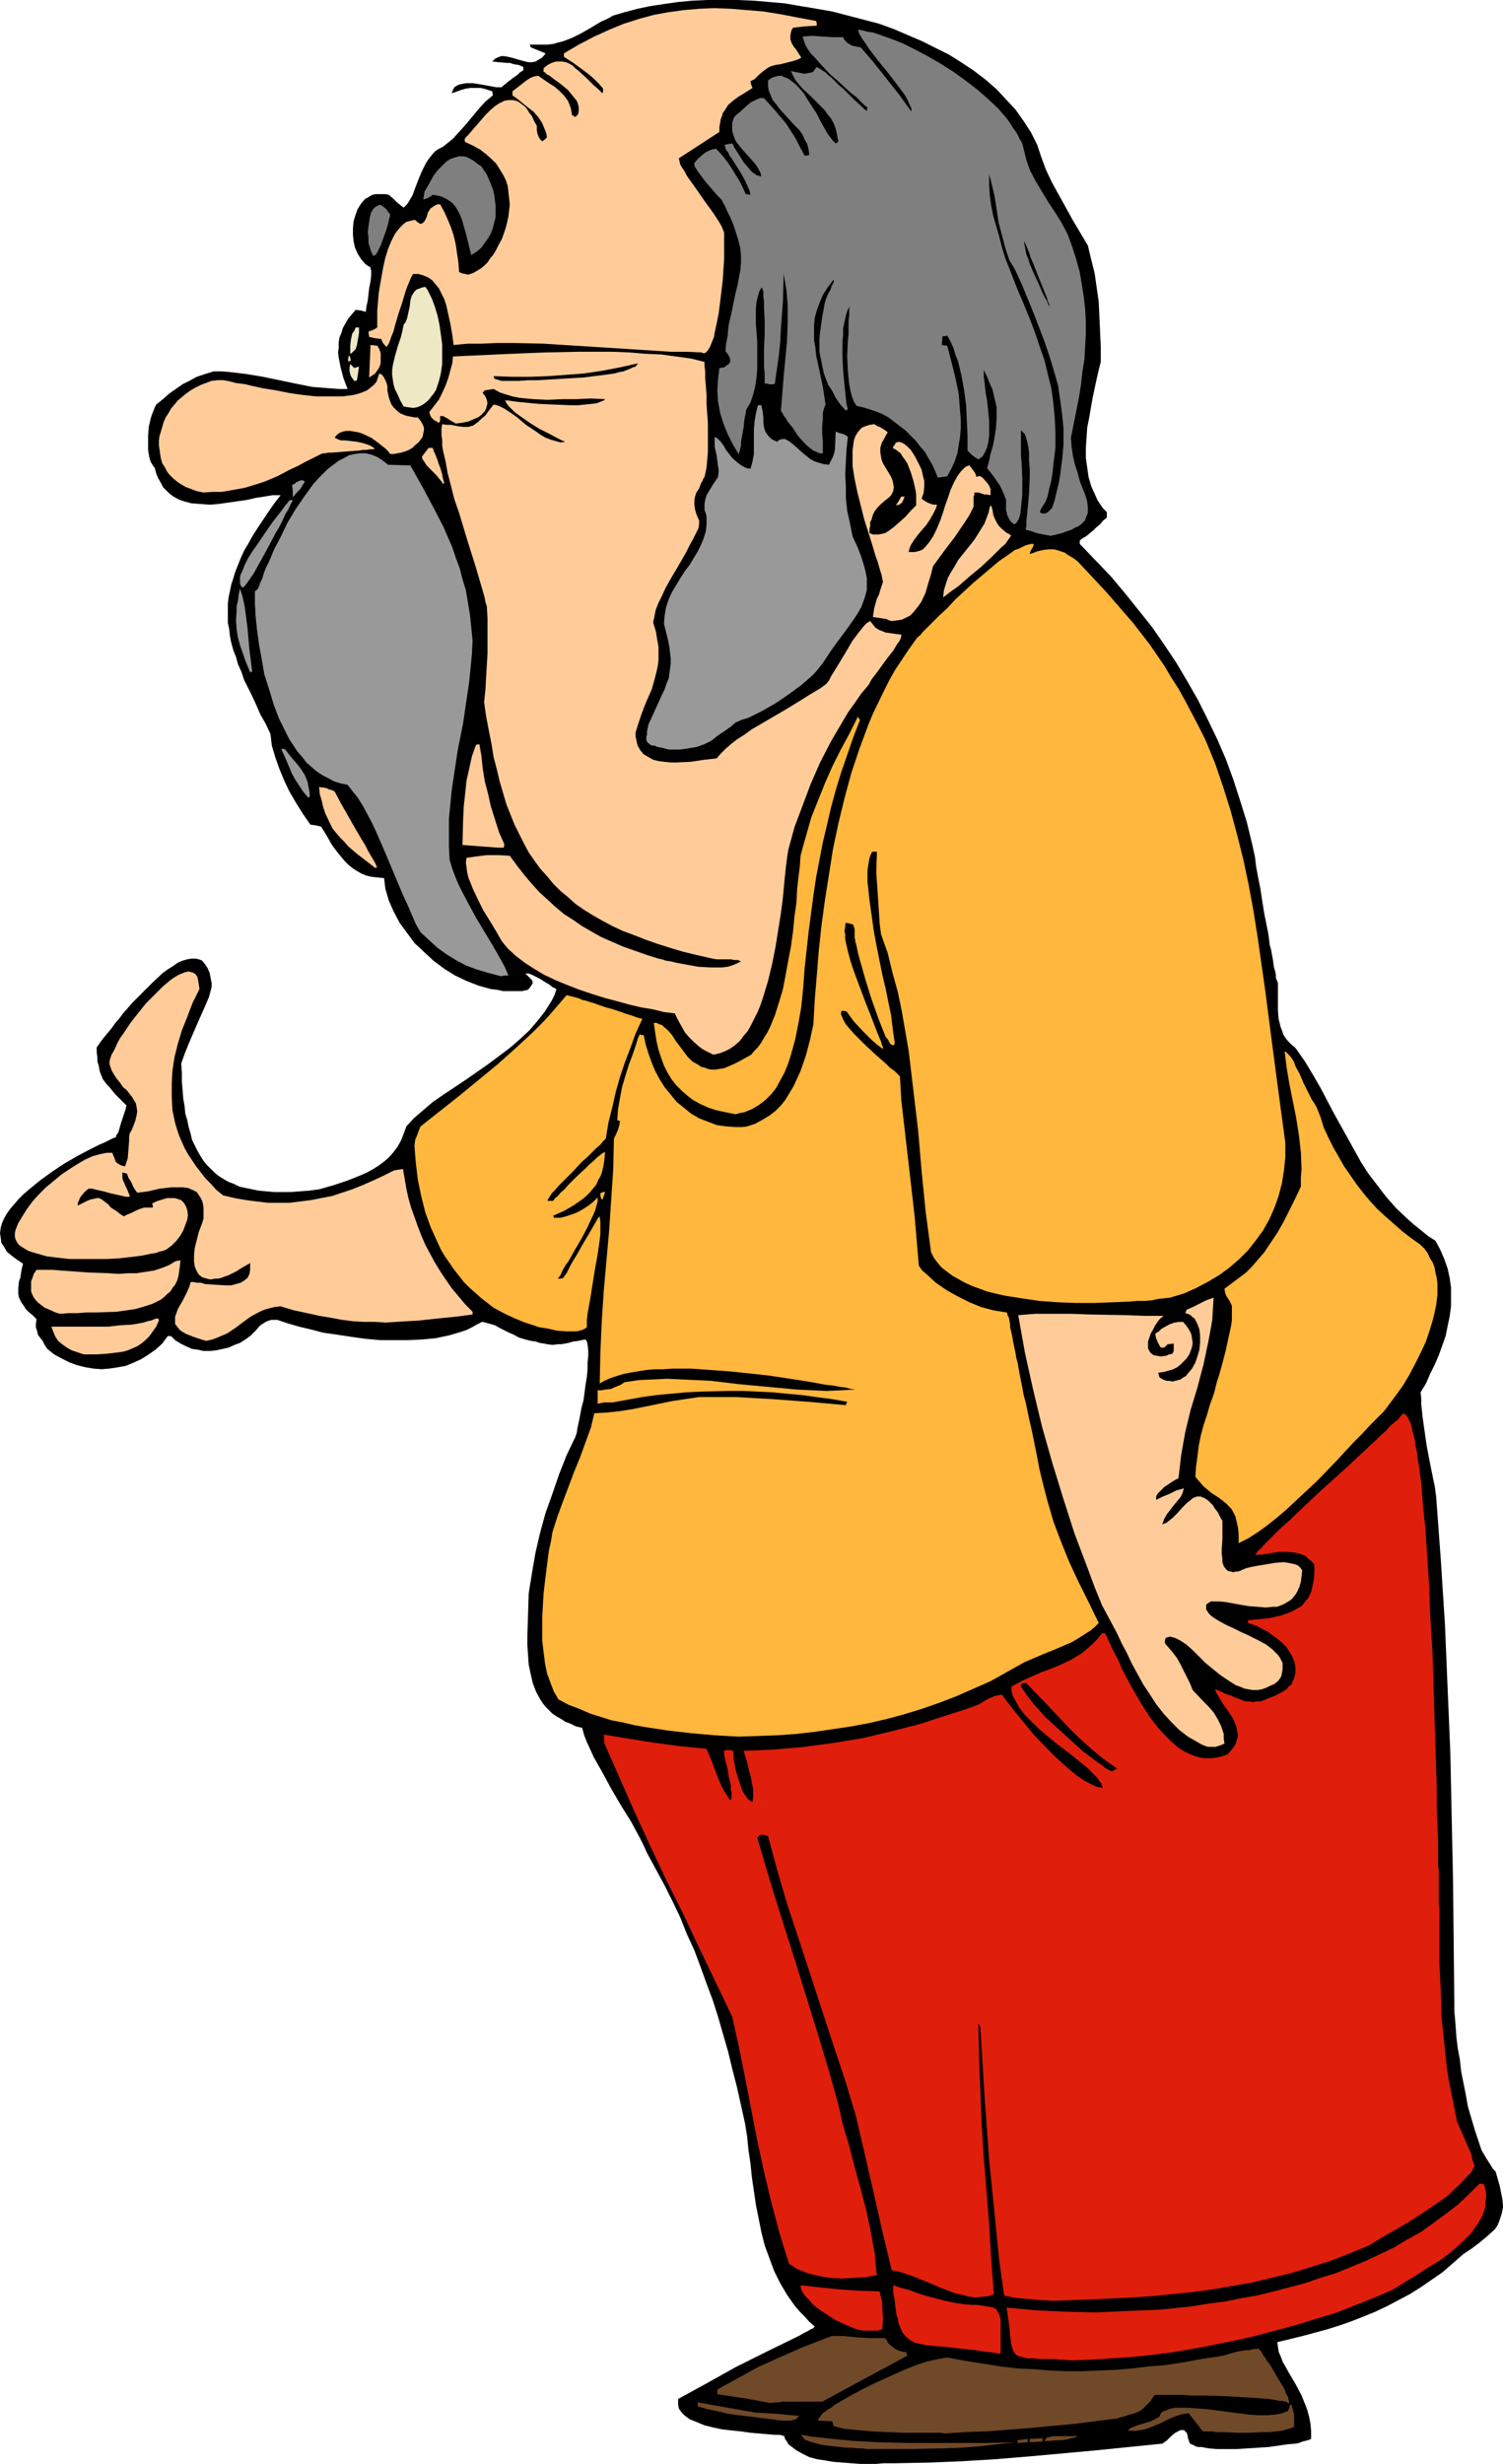 <?xml version="1.0" encoding="UTF-8" standalone="no"?>
<svg
   version="1.0"
   width="95.019mm"
   height="155.711mm"
   id="svg49"
   sodipodi:docname="Thumbs Up 2.wmf"
   xmlns:inkscape="http://www.inkscape.org/namespaces/inkscape"
   xmlns:sodipodi="http://sodipodi.sourceforge.net/DTD/sodipodi-0.dtd"
   xmlns="http://www.w3.org/2000/svg"
   xmlns:svg="http://www.w3.org/2000/svg">
  <sodipodi:namedview
     id="namedview49"
     pagecolor="#ffffff"
     bordercolor="#000000"
     borderopacity="0.25"
     inkscape:showpageshadow="2"
     inkscape:pageopacity="0.0"
     inkscape:pagecheckerboard="0"
     inkscape:deskcolor="#d1d1d1"
     inkscape:document-units="mm" />
  <defs
     id="defs1">
    <pattern
       id="WMFhbasepattern"
       patternUnits="userSpaceOnUse"
       width="6"
       height="6"
       x="0"
       y="0" />
  </defs>
  <path
     style="fill:#000000;fill-opacity:1;fill-rule:evenodd;stroke:none"
     d="m 214.056,588.353 h -2.908 l -1.777,0.162 h -3.877 l -2.1,-0.162 -4.2,-0.323 -1.939,-0.323 -2.1,-0.323 -1.777,-0.485 -1.616,-0.808 -1.454,-0.808 -1.292,-0.97 -0.646,-0.485 -0.323,-0.646 -0.485,-0.646 -0.162,-0.646 -0.485,-0.162 -0.646,-0.162 h -1.292 l -1.777,-0.162 -1.939,-0.162 -1.939,-0.162 -2.262,-0.323 -4.523,-0.485 -2.262,-0.485 -1.939,-0.485 -1.939,-0.808 -1.616,-0.646 -0.646,-0.485 -0.646,-0.485 -0.485,-0.485 -0.485,-0.646 -0.323,-0.485 -0.162,-0.808 v -0.646 -0.808 l 6.785,-3.717 6.947,-3.878 7.108,-3.555 7.27,-3.555 0.969,-0.485 0.808,-0.485 0.646,-0.323 0.646,-0.323 0.485,-0.323 0.485,-0.162 0.323,-0.323 0.162,-0.162 -1.292,-1.131 -1.131,-1.293 -1.131,-1.131 -1.131,-1.293 -1.939,-2.747 -1.616,-2.747 -1.454,-2.909 -1.131,-3.07 -1.131,-3.07 -0.808,-3.232 -0.646,-3.232 -0.646,-3.232 -0.969,-6.625 -0.323,-3.232 -0.485,-3.232 -0.323,-3.232 -0.485,-3.07 -0.969,-4.363 -0.969,-4.363 -1.131,-4.363 -0.969,-4.04 -2.423,-8.403 -1.292,-4.04 -1.454,-3.878 -1.454,-4.04 -1.454,-3.878 -1.777,-3.878 -1.616,-4.04 -1.777,-3.717 -1.939,-3.878 -2.1,-3.878 -2.1,-3.878 -0.808,-1.778 -0.969,-1.939 -2.1,-3.878 -2.423,-3.878 -2.262,-3.878 -2.1,-3.878 -2.1,-3.717 -0.808,-1.778 -0.808,-1.778 -0.646,-1.616 -0.485,-1.778 -1.454,-0.323 -1.292,-0.646 -1.292,-0.485 -0.969,-0.646 -1.131,-0.646 -0.969,-0.646 -0.808,-0.808 -0.808,-0.808 -0.646,-0.808 -0.646,-0.97 -0.969,-1.778 -0.808,-2.101 -0.485,-2.101 -0.485,-2.262 -0.162,-2.262 -0.162,-2.424 v -2.424 l 0.162,-5.009 0.162,-5.009 0.808,-5.009 0.808,-4.686 1.131,-4.848 1.292,-4.686 1.616,-4.525 1.616,-4.686 1.777,-4.525 2.1,-4.363 0.323,-0.97 0.162,-1.131 0.323,-1.454 0.323,-1.616 0.323,-1.778 0.485,-1.778 0.485,-3.717 0.323,-1.939 0.162,-1.778 v -1.616 l 0.162,-1.616 v -1.293 l -0.162,-1.293 -0.162,-0.808 -0.162,-0.323 -0.323,-0.162 -1.454,0.323 -1.292,0.162 -1.131,0.323 -0.808,0.162 -0.969,0.162 h -0.646 l -1.454,0.162 -1.292,-0.162 -0.808,-0.162 -0.969,-0.162 -0.969,-0.323 -1.131,-0.162 -1.292,-0.323 -1.616,-0.485 -1.131,-0.646 -1.131,-0.485 -2.262,-1.131 -1.131,-0.646 -1.131,-0.323 -1.131,-0.323 -0.808,-0.162 -1.292,0.646 -1.131,0.646 -1.292,0.646 -1.454,0.485 -2.746,0.808 -3.069,0.646 -3.231,0.323 -3.393,0.162 h -3.393 -3.393 l -3.554,-0.323 -3.393,-0.485 -3.231,-0.485 -3.393,-0.485 -3.069,-0.808 -2.746,-0.646 -2.746,-0.808 -2.423,-0.808 h -0.808 -0.646 l -0.969,0.323 -0.323,0.162 -0.485,0.323 -0.323,0.162 -0.646,0.485 -0.969,1.131 -1.131,1.131 -1.292,0.97 -1.292,0.808 -1.292,0.485 -1.454,0.646 -1.454,0.323 -1.454,0.323 -1.454,0.162 h -1.616 l -1.454,-0.323 -1.292,-0.162 -1.454,-0.646 -1.292,-0.646 -1.292,-0.808 -0.969,-0.97 h -0.808 l -1.292,1.778 -1.616,1.454 -1.616,1.131 -1.777,1.131 -1.777,0.808 -1.939,0.808 -1.777,0.323 -2.1,0.323 -1.939,0.162 -1.939,-0.162 -1.939,-0.323 -1.939,-0.485 -1.777,-0.646 -1.939,-0.97 -1.777,-0.97 -1.616,-1.293 -0.646,-0.97 -0.485,-0.97 -0.646,-0.808 -0.485,-0.646 -0.162,-0.808 -0.323,-0.97 v -0.808 l 0.162,-1.131 -0.969,-0.97 -0.969,-0.808 -0.646,-0.646 -0.485,-0.808 -0.485,-0.646 -0.323,-0.646 -0.323,-0.646 -0.162,-0.808 v -0.646 -0.808 l 0.162,-1.616 0.323,-0.808 0.162,-1.131 0.162,-0.97 0.323,-1.293 -1.454,-0.97 -1.292,-0.97 L 1.616,298.944 0.969,297.812 0.323,296.843 0.162,295.55 0,294.581 l 0.162,-1.293 0.323,-1.131 0.485,-1.131 0.646,-1.131 0.808,-1.131 0.969,-1.131 0.969,-1.131 1.292,-1.293 1.131,-0.97 2.746,-2.262 2.908,-2.101 2.908,-1.939 3.069,-1.778 2.746,-1.454 1.292,-0.646 1.292,-0.646 1.131,-0.485 0.969,-0.485 0.969,-0.485 0.808,-0.323 0.162,-0.162 v -0.323 l 0.485,-0.646 0.323,-1.131 0.323,-1.131 0.808,-2.424 0.323,-0.97 0.162,-0.808 -0.969,-0.97 -0.969,-0.97 -0.808,-0.808 -0.646,-0.808 -0.646,-0.808 -0.646,-0.646 -0.969,-1.293 -0.646,-1.616 -0.162,-0.646 -0.162,-0.97 -0.323,-0.97 v -0.97 l -0.162,-1.293 v -1.131 l 0.162,-0.162 0.323,-0.485 0.323,-0.485 0.485,-0.646 0.646,-0.808 0.808,-0.97 0.808,-0.97 0.808,-1.131 0.969,-1.131 0.969,-1.293 2.262,-2.585 2.423,-2.424 2.423,-2.424 2.423,-2.262 1.131,-0.808 1.292,-0.808 1.131,-0.808 1.131,-0.485 1.131,-0.323 0.969,-0.162 h 0.969 l 0.808,0.162 0.808,0.323 0.646,0.808 0.646,0.97 0.485,1.131 0.162,0.808 0.162,0.808 0.162,0.808 v 0.97 l -0.646,2.424 -0.969,2.262 -1.939,4.363 -1.939,4.525 -0.969,2.424 -0.808,2.262 0.162,2.262 v 2.101 l 0.162,1.939 0.162,2.101 0.323,1.778 0.162,1.778 0.485,1.616 0.323,1.616 0.485,1.616 0.323,1.454 0.646,1.293 0.646,1.293 0.646,1.131 0.808,1.293 0.808,0.97 1.777,1.778 0.969,0.808 1.292,0.808 1.131,0.646 1.292,0.485 1.292,0.646 1.454,0.323 1.616,0.323 1.616,0.323 1.777,0.162 1.777,0.162 h 4.039 l 2.1,-0.162 2.262,-0.162 2.423,-0.323 3.393,-0.97 3.393,-1.131 3.231,-1.293 1.454,-0.646 1.454,-0.808 1.292,-0.808 1.292,-0.97 1.131,-0.97 1.131,-1.293 0.969,-1.293 0.808,-1.454 0.646,-1.616 0.646,-1.778 1.777,-1.939 2.262,-1.939 2.262,-1.939 2.585,-1.778 5.331,-3.555 5.331,-3.717 2.585,-1.939 2.585,-1.939 2.423,-2.101 2.262,-2.101 1.939,-2.262 1.777,-2.262 1.616,-2.585 0.646,-1.293 0.485,-1.454 -0.969,-0.485 -0.808,-0.646 -1.131,-0.646 -0.969,-0.646 -0.969,-0.485 -0.969,-0.485 -0.808,-0.323 h -0.808 l 0.485,0.485 0.323,0.323 0.485,0.485 0.323,0.323 0.162,0.646 -0.485,0.808 -0.646,0.808 -1.454,0.323 h -1.616 -1.454 -1.454 l -1.454,-0.323 -1.454,-0.162 -2.908,-0.808 -2.908,-1.131 -2.746,-1.293 -2.585,-1.616 -2.585,-1.939 -2.262,-2.101 -2.262,-2.101 -1.777,-2.424 -1.777,-2.424 -1.454,-2.747 -1.131,-2.585 -0.808,-2.747 -0.162,-1.293 -0.162,-1.293 -1.616,-0.162 -1.454,-0.162 -1.292,-0.323 -1.131,-0.485 -1.131,-0.646 -0.969,-0.646 -0.969,-0.808 -0.808,-0.808 -1.616,-1.939 -1.454,-1.939 -1.292,-2.262 -1.292,-2.101 -1.292,-0.323 -1.292,-0.162 -1.777,-2.585 -1.616,-2.585 -1.616,-2.747 -1.292,-2.747 -1.131,-2.747 -0.969,-2.747 -0.808,-2.747 -0.323,-2.747 -1.131,-2.424 -1.292,-2.262 -0.969,-2.262 -0.969,-2.101 -0.969,-1.939 -0.969,-1.939 -0.646,-1.939 -0.808,-1.778 -0.485,-1.778 -0.646,-1.616 -0.485,-1.778 -0.323,-1.616 -0.162,-1.616 -0.323,-1.454 v -1.616 -1.454 -1.616 l 0.162,-1.454 0.323,-1.454 0.323,-1.616 0.485,-1.454 0.485,-1.616 0.646,-1.616 0.646,-1.616 0.808,-1.778 0.969,-1.616 0.969,-1.778 1.131,-1.778 1.292,-1.939 1.292,-1.939 1.454,-2.101 1.616,-2.101 h -1.939 l -1.939,0.323 -2.1,0.323 -2.1,0.485 -4.523,0.646 -2.262,0.323 -2.1,0.162 -2.262,-0.162 -2.1,-0.162 -1.777,-0.485 -0.969,-0.323 -0.969,-0.485 -0.808,-0.485 -0.808,-0.646 -0.646,-0.646 -0.808,-0.808 -0.485,-0.97 -0.646,-1.131 -0.485,-1.131 -0.323,-1.293 -0.485,-0.646 -0.485,-0.808 -0.323,-0.97 -0.162,-0.97 -0.162,-0.97 v -1.131 -2.262 l 0.162,-2.101 0.485,-2.101 0.323,-0.97 0.323,-0.808 0.323,-0.808 0.323,-0.646 1.616,-1.293 1.454,-1.293 1.616,-1.131 1.616,-1.131 1.616,-0.808 1.777,-0.97 1.939,-0.646 2.1,-0.646 h 1.939 l 1.939,0.162 4.039,0.485 1.939,0.323 1.939,0.323 7.754,1.616 4.039,0.808 4.2,0.323 2.1,0.162 h 2.1 L 82.068,90.329 81.422,87.906 80.937,85.482 80.776,84.189 80.937,83.058 v -1.293 l 0.162,-1.131 0.485,-1.131 0.323,-1.131 0.646,-1.131 0.646,-1.131 0.808,-0.97 0.969,-1.131 1.292,0.162 1.131,0.323 0.162,-1.293 0.323,-1.454 0.323,-2.909 0.323,-1.616 0.162,-1.454 v -1.131 l -0.162,-0.485 v -0.323 l -0.646,-0.323 -0.646,-0.485 -0.969,-1.131 -0.808,-1.293 -0.646,-1.454 -0.323,-1.454 -0.162,-1.616 v -1.616 l 0.162,-1.616 0.485,-1.616 0.485,-1.293 0.808,-1.293 0.969,-1.131 0.646,-0.323 0.485,-0.323 0.646,-0.323 0.646,-0.162 h 0.808 0.808 0.808 l 0.808,0.162 1.131,0.97 0.808,0.808 0.808,0.646 0.808,0.646 0.646,-0.646 0.485,-0.646 0.485,-0.808 0.485,-0.808 0.646,-1.778 0.808,-2.101 0.808,-1.939 0.969,-1.939 0.646,-0.97 0.646,-0.808 0.808,-0.97 0.969,-0.646 0.969,-0.485 0.808,-0.646 1.616,-1.293 1.454,-1.616 1.616,-1.778 3.069,-3.717 1.616,-1.778 1.777,-1.454 -0.162,-0.97 -1.454,-0.485 -1.292,-0.323 h -1.292 -1.131 l -1.131,0.162 -1.131,0.323 -2.262,0.808 0.323,-0.808 0.323,-0.646 0.485,-0.323 0.646,-0.323 0.808,-0.162 0.808,-0.162 h 1.777 l 1.939,0.323 1.777,0.323 1.777,0.323 h 0.646 0.646 l 0.646,-0.646 0.323,-0.162 0.485,-0.485 0.485,-0.323 0.808,-0.646 0.485,-0.323 0.646,-0.485 0.485,-0.485 0.808,-0.485 v -0.808 l -1.131,-0.485 -1.131,-0.162 -0.969,-0.323 h -0.808 l -1.777,-0.162 -1.616,-0.162 0.646,-0.646 0.646,-0.323 0.808,-0.323 h 0.808 l 0.808,0.162 0.808,0.162 1.616,0.485 1.777,0.485 0.808,0.162 h 0.808 l 0.808,-0.162 0.808,-0.485 0.808,-0.485 0.808,-0.97 -3.554,-1.454 -0.162,-0.485 -0.162,-0.162 h 1.616 1.454 1.292 l 1.292,-0.162 1.131,-0.323 1.292,-0.323 2.1,-0.808 2.262,-1.131 2.262,-1.293 2.423,-1.454 1.454,-0.646 1.454,-0.808 2.746,-0.808 3.069,-0.808 3.069,-0.646 3.231,-0.485 3.393,-0.485 3.393,-0.323 L 168.983,0 h 3.716 3.554 l 3.877,0.162 3.716,0.323 3.716,0.323 3.716,0.646 3.877,0.646 3.716,0.646 3.716,0.97 3.716,0.97 3.716,0.97 3.554,1.293 3.393,1.454 3.393,1.454 3.231,1.616 3.231,1.616 3.069,1.939 2.908,1.939 2.746,2.101 2.585,2.262 2.262,2.424 2.262,2.424 1.939,2.747 1.777,2.747 1.454,2.909 0.969,2.909 1.131,3.07 1.454,3.07 1.616,2.909 3.393,6.14 3.554,5.979 0.808,3.393 0.808,3.232 0.485,3.393 0.485,3.393 0.162,3.555 0.162,3.555 0.162,3.555 v 3.717 l -0.485,1.939 -0.485,2.101 -0.969,4.525 -0.808,4.686 -0.485,2.424 -0.162,2.424 -0.162,2.424 v 2.424 l 0.323,2.262 0.323,2.262 0.646,2.262 0.969,2.101 0.485,1.131 0.646,0.97 0.646,0.97 0.969,0.97 v 1.293 l -0.969,0.808 -0.485,0.646 -1.131,0.97 -0.646,0.646 -0.808,0.646 -0.969,0.808 -0.646,0.323 -0.808,0.646 v 0.808 l 3.716,3.878 3.716,3.878 3.393,4.04 3.231,4.04 3.231,4.04 2.908,4.201 2.908,4.363 2.585,4.363 2.585,4.525 2.262,4.525 2.262,4.686 2.1,4.848 1.777,4.848 1.616,5.009 1.616,5.171 1.292,5.333 0.646,2.909 0.323,2.585 0.485,2.585 0.485,2.424 0.323,2.101 0.323,2.101 0.323,1.939 0.323,1.616 0.323,1.616 0.323,1.616 0.162,1.293 0.162,1.293 0.323,1.131 0.162,0.97 0.162,0.808 0.162,0.97 0.162,1.293 0.323,1.131 0.162,0.808 v 0.646 l 0.162,0.485 0.162,0.323 0.162,0.485 v 2.262 4.363 l 0.162,1.939 0.485,1.939 0.323,0.808 0.323,0.97 0.485,0.808 0.646,0.808 0.808,0.808 0.969,0.808 2.262,3.232 1.939,3.232 1.777,3.07 1.616,3.07 1.616,3.07 1.616,2.909 3.231,5.817 1.616,2.909 1.777,2.747 2.1,2.747 2.1,2.747 2.423,2.747 2.746,2.585 1.454,1.293 1.616,1.293 1.777,1.454 1.777,1.131 1.131,2.101 0.969,2.262 0.808,2.262 0.485,2.262 0.323,2.262 v 2.262 2.262 l -0.323,2.424 -0.485,2.262 -0.485,2.424 -0.808,2.262 -0.808,2.262 -0.969,2.262 -1.131,2.262 -0.969,2.262 -1.292,2.101 0.162,1.454 v 1.454 l 0.323,3.07 0.485,3.393 0.485,3.393 0.646,3.393 0.646,3.232 0.323,1.616 0.323,1.454 0.162,1.293 0.162,1.131 1.131,15.351 0.969,15.19 0.646,15.351 0.646,15.351 0.323,15.513 0.323,15.351 0.162,15.513 0.162,15.513 0.162,1.778 0.162,2.101 0.162,2.262 0.323,2.585 0.485,2.585 0.323,2.909 1.131,5.656 0.485,2.747 0.808,2.747 0.808,2.747 0.808,2.424 0.808,2.424 1.131,1.939 1.131,1.778 0.485,0.808 0.646,0.646 0.969,3.393 0.323,1.616 0.323,1.616 0.162,1.778 -0.323,1.616 -0.323,0.97 -0.323,0.97 -0.323,0.808 -0.646,0.97 -1.777,1.616 -1.939,1.616 -1.939,1.454 -1.939,1.293 -2.585,2.262 -2.423,2.101 -2.585,1.778 -2.585,1.778 -2.585,1.616 -2.746,1.454 -2.746,1.454 -2.746,1.293 -2.746,1.131 -2.908,1.131 -2.746,0.97 -3.069,0.97 -5.977,1.616 -5.977,1.454 0.162,1.131 0.162,1.131 0.485,1.131 0.485,1.293 0.646,1.131 0.808,1.454 1.616,2.747 1.454,2.747 0.646,1.616 0.646,1.616 0.485,1.778 0.323,1.616 0.162,1.778 v 1.939 l -0.323,0.162 -0.485,0.162 -0.646,0.162 -0.646,0.162 -0.808,0.323 -0.808,0.162 -1.939,0.162 -2.262,0.323 -2.262,0.323 -5.008,0.323 -2.585,0.162 h -4.685 l -1.939,-0.162 -0.969,-0.162 -0.808,-0.162 h -0.808 l -0.646,-0.162 -0.485,-0.323 -0.485,-0.162 -0.323,-0.162 -0.162,-0.323 -0.323,-0.97 -0.162,-0.808 -0.162,-0.485 -0.323,-0.323 -0.323,-0.323 h -0.323 -0.485 l -0.323,0.162 -0.969,0.485 -0.969,0.808 -0.969,0.97 -1.131,0.808 -15.994,1.616 -15.994,1.454 -7.916,0.646 -7.916,0.485 -7.916,0.323 z"
     id="path1" />
  <path
     style="fill:#704928;fill-opacity:1;fill-rule:evenodd;stroke:none"
     d="m 208.401,584.96 h -0.646 -0.808 l -0.969,-0.162 h -1.131 l -1.292,-0.162 h -1.454 l -2.908,-0.323 -2.746,-0.323 -1.292,-0.323 -1.131,-0.323 -0.969,-0.323 -0.808,-0.323 -0.485,-0.646 -0.323,-0.485 2.908,0.485 3.069,0.323 6.301,0.646 6.301,0.323 6.624,0.162 h 6.462 6.624 6.462 l 6.301,-0.162 -4.2,0.485 -4.362,0.485 -4.2,0.323 -4.362,0.162 -8.401,0.162 z"
     id="path2" />
  <path
     style="fill:#704928;fill-opacity:1;fill-rule:evenodd;stroke:none"
     d="m 243.135,583.506 v -0.646 l 2.423,-0.323 v 0.808 z"
     id="path3" />
  <path
     style="fill:#704928;fill-opacity:1;fill-rule:evenodd;stroke:none"
     d="m 246.043,583.344 v -0.808 l 3.069,-0.162 v 0.808 z"
     id="path4" />
  <path
     style="fill:#704928;fill-opacity:1;fill-rule:evenodd;stroke:none"
     d="m 249.597,583.182 0.485,-0.97 0.969,-0.162 0.485,-0.162 h 0.646 0.808 1.777 0.808 1.939 l -0.323,0.162 -0.323,0.162 -0.808,0.162 -1.292,0.323 -1.131,0.162 h -1.454 l -1.131,0.162 h -0.969 l -0.323,0.162 z"
     id="path5" />
  <path
     style="fill:#704928;fill-opacity:1;fill-rule:evenodd;stroke:none"
     d="m 225.849,581.243 -1.292,-0.162 h -3.393 -1.616 -3.716 l -3.716,-0.162 -3.716,-0.162 -1.777,-0.162 -1.777,-0.162 -1.616,-0.162 -1.616,-0.162 -1.292,-0.323 -1.131,-0.323 -0.323,-1.131 -3.393,-0.162 v -0.323 l 0.323,-0.323 0.323,-0.485 0.323,-0.485 0.646,-0.485 0.646,-0.485 0.808,-0.485 0.808,-0.646 1.939,-1.131 2.262,-1.293 2.423,-1.293 2.585,-1.293 5.331,-2.424 2.585,-1.131 2.423,-0.97 2.423,-0.808 2.1,-0.485 0.808,-0.162 0.969,-0.162 0.646,-0.162 h 0.808 l 4.2,0.808 4.2,0.646 4.039,0.646 4.039,0.485 3.877,0.162 3.877,0.323 3.877,0.162 h 3.877 l 3.877,-0.162 4.039,-0.162 3.877,-0.323 4.039,-0.485 4.039,-0.323 4.2,-0.646 4.362,-0.808 4.362,-0.646 0.808,-0.162 0.646,-0.162 0.969,-0.323 1.777,-0.485 0.969,-0.162 1.131,-0.162 h 0.646 l 0.646,-0.162 0.808,-0.162 h 0.969 l 0.162,0.162 0.485,0.646 0.323,0.646 0.646,0.808 0.162,0.485 0.485,0.485 0.646,0.97 1.292,2.262 1.292,2.101 0.646,1.131 0.323,0.97 0.485,0.808 0.162,0.808 0.162,0.485 -0.162,0.323 -0.162,-0.162 -0.162,-0.162 -0.485,-0.162 -0.646,-0.162 h -0.646 l -0.808,-0.162 -0.969,-0.162 -0.969,-0.162 -2.262,-0.162 -2.423,-0.162 -2.746,-0.162 -2.746,-0.162 -5.493,-0.162 h -2.746 l -2.423,-0.162 h -2.1 -0.969 -0.969 -2.262 l -0.485,0.646 -0.485,0.808 -0.485,0.485 -0.485,0.485 -0.808,0.808 -0.808,0.646 -1.131,0.485 -1.131,0.323 -0.646,0.162 -0.808,0.323 -0.808,0.162 -0.969,0.323 -10.339,1.293 -10.339,0.97 -10.339,0.808 -5.008,0.162 z"
     id="path6" />
  <path
     style="fill:#704928;fill-opacity:1;fill-rule:evenodd;stroke:none"
     d="m 287.4,580.758 -1.616,-2.101 -1.777,-2.262 -0.969,0.162 -0.969,0.162 -1.777,0.646 -1.777,0.808 -1.616,0.808 -1.616,0.646 -1.777,0.646 -0.969,0.162 -0.969,0.162 h -0.969 -1.131 l 0.646,-0.646 0.808,-0.323 0.808,-0.323 1.131,-0.323 2.1,-0.646 0.969,-0.485 1.131,-0.646 0.162,-0.485 0.323,-0.485 0.485,-0.323 0.646,-0.162 0.646,-0.323 0.646,-0.162 0.808,-0.162 h 0.969 1.939 l 2.262,0.162 2.423,0.162 2.423,0.323 5.008,0.646 2.423,0.323 2.423,0.162 h 2.262 l 1.939,-0.162 0.808,-0.162 0.808,-0.162 0.646,-0.323 0.646,-0.162 0.162,-0.485 0.162,-0.323 v -0.485 l 0.323,-0.162 0.162,-0.162 0.323,1.131 0.323,1.293 v 1.293 1.616 l -0.646,0.323 -1.131,0.323 -1.131,0.323 -1.454,0.162 -1.454,0.162 h -1.454 l -3.393,0.162 h -3.231 l -3.231,-0.162 h -1.454 l -1.131,-0.162 h -1.131 z"
     id="path7" />
  <path
     style="fill:#704928;fill-opacity:1;fill-rule:evenodd;stroke:none"
     d="m 186.915,578.173 -5.17,-0.646 -5.17,-0.646 -2.585,-0.323 -2.585,-0.646 -2.423,-0.485 -2.262,-0.646 v -0.97 l 13.57,2.424 5.331,0.323 5.331,0.485 -0.485,0.485 -0.323,0.323 -0.646,0.162 -0.485,0.162 h -1.131 z"
     id="path8" />
  <path
     style="fill:#704928;fill-opacity:1;fill-rule:evenodd;stroke:none"
     d="m 184.169,573.972 -6.301,-1.131 -6.462,-0.97 v -1.131 l 3.231,-1.778 3.231,-1.778 3.231,-1.778 3.554,-1.616 6.947,-3.07 7.108,-2.747 h 1.454 1.454 l 3.231,0.323 3.069,0.162 h 3.554 l 0.485,0.646 0.323,0.646 0.969,0.808 0.646,0.485 0.646,0.323 0.969,0.323 1.131,0.162 v 0.323 0.162 l 0.162,0.323 -10.178,5.494 -10.178,5.494 h -7.108 -0.808 -1.616 l -0.808,0.162 h -0.969 z"
     id="path9" />
  <path
     style="fill:#e01e0c;fill-opacity:1;fill-rule:evenodd;stroke:none"
     d="m 255.897,563.791 -1.616,-0.162 h -1.292 l -1.292,-0.162 h -1.131 -1.131 -0.969 l -1.616,-0.162 h -1.454 l -1.131,-0.323 -0.808,-0.162 -0.646,-0.323 -0.485,-0.646 -0.323,-0.646 -0.323,-0.97 -0.162,-1.131 -0.162,-1.454 -0.162,-1.778 -0.162,-1.131 -0.162,-1.131 -0.162,-1.131 -0.162,-1.293 3.393,0.323 3.554,0.323 3.393,0.162 3.716,0.162 7.27,0.162 3.877,-0.162 3.716,-0.162 3.877,-0.162 3.877,-0.162 7.754,-0.808 3.877,-0.646 3.877,-0.485 3.877,-0.808 3.877,-0.646 3.877,-0.97 3.716,-0.97 3.716,-0.97 3.716,-1.293 3.716,-1.131 3.554,-1.454 3.554,-1.454 3.393,-1.616 3.393,-1.616 3.231,-1.939 3.231,-1.778 2.908,-2.101 3.069,-2.262 2.746,-2.101 2.746,-2.585 2.423,-2.424 h 0.646 l 0.485,0.162 0.323,1.131 0.162,0.97 v 1.131 l -0.162,0.97 v 1.131 l -0.323,0.97 -0.323,0.97 -0.485,0.97 -1.131,1.778 -1.292,1.778 -1.616,1.616 -1.777,1.616 -1.939,1.616 -1.939,1.454 -4.2,2.585 -1.939,1.293 -1.939,1.131 -1.777,1.131 -1.616,0.97 -4.523,1.939 -4.523,1.778 -4.523,1.778 -4.847,1.454 -4.685,1.454 -4.847,1.293 -4.847,1.293 -5.008,1.131 -4.847,0.97 -5.008,0.97 -4.847,0.808 -5.008,0.646 -4.847,0.485 -4.847,0.323 -4.847,0.323 z"
     id="path10" />
  <path
     style="fill:#e01e0c;fill-opacity:1;fill-rule:evenodd;stroke:none"
     d="m 238.773,562.176 -1.939,-0.323 -1.777,-0.162 -1.777,-0.323 -1.616,-0.162 -1.616,-0.162 -1.454,-0.162 -1.292,-0.162 -1.292,-0.162 -2.262,-0.162 -1.939,-0.162 -1.777,-0.323 -1.454,-0.323 -1.131,-0.646 -0.969,-0.808 -0.808,-0.97 -0.323,-0.646 -0.323,-0.808 -0.323,-0.808 -0.162,-0.97 -0.323,-0.97 -0.162,-1.131 -0.162,-1.293 -0.162,-1.454 -0.323,-1.454 v -1.778 l 1.939,0.646 1.939,0.485 2.1,0.808 2.1,0.646 4.362,1.131 2.262,0.485 2.262,0.323 1.616,0.162 h 1.454 l 1.292,0.162 0.969,0.162 0.969,0.162 0.646,0.162 0.646,0.323 0.323,0.485 0.323,0.485 0.323,0.808 0.162,0.808 v 1.131 1.293 5.656 h -0.162 z"
     id="path11" />
  <path
     style="fill:#e01e0c;fill-opacity:1;fill-rule:evenodd;stroke:none"
     d="m 206.463,556.681 -1.131,-0.162 -1.131,-0.323 -2.262,-0.97 -2.423,-1.131 -2.262,-1.454 -2.1,-1.454 -0.969,-0.808 -0.808,-0.97 -0.808,-0.808 -0.646,-0.808 -0.485,-0.97 -0.162,-0.97 4.523,0.485 4.685,0.485 4.685,0.323 5.008,0.162 0.162,0.808 0.323,1.131 0.162,0.97 v 1.293 l 0.162,2.424 -0.162,2.424 -0.646,0.162 -0.485,0.162 h -0.485 z"
     id="path12" />
  <path
     style="fill:#e01e0c;fill-opacity:1;fill-rule:evenodd;stroke:none"
     d="m 251.374,549.571 -1.454,-0.162 h -1.454 l -3.393,-0.323 -1.616,-0.162 -1.454,-0.162 -1.292,-0.323 h -0.485 l -0.323,-0.323 -1.131,-8.08 -0.808,-8.08 -0.808,-8.08 -0.808,-7.918 -1.131,-15.674 -0.969,-15.998 -0.162,-0.485 -0.323,-0.485 0.162,8.08 0.323,8.08 0.323,8.08 0.485,7.756 0.646,7.918 0.646,8.08 0.485,8.241 0.646,8.403 -1.292,0.485 -1.454,0.162 -1.616,0.162 -1.454,-0.162 -1.777,-0.485 -1.616,-0.323 -3.393,-1.293 -3.393,-1.454 -1.616,-0.646 -1.616,-0.646 -1.454,-0.485 -1.292,-0.485 -1.292,-0.323 -1.131,-0.162 -1.131,-4.686 -1.131,-4.686 -2.1,-9.372 -2.1,-9.049 -2.1,-9.049 -2.585,-8.564 -2.746,-8.241 -5.493,-16.805 -2.746,-8.403 -2.746,-8.241 -2.423,-8.241 -2.262,-8.403 -0.646,-0.162 -0.323,-0.162 h -0.323 -0.323 l -0.323,0.162 -0.646,0.485 2.262,7.756 2.423,7.918 5.008,15.836 5.008,16.159 2.423,8.08 2.262,8.08 0.485,2.101 0.485,2.262 0.646,2.262 0.808,2.585 1.292,5.009 1.454,5.332 1.454,5.494 1.131,5.333 0.485,2.747 0.485,2.585 0.162,2.585 0.323,2.424 -2.746,0.485 -2.746,0.162 -2.908,0.162 -2.908,-0.162 -2.746,-0.485 -1.292,-0.323 -1.292,-0.323 -1.131,-0.485 -1.292,-0.485 -0.969,-0.646 -0.969,-0.646 -1.131,-3.555 -1.131,-3.717 -1.939,-7.272 -1.777,-7.433 -1.616,-7.433 -2.908,-15.028 -1.454,-7.272 -1.616,-7.272 -7.916,-16.482 -3.877,-8.241 -4.039,-8.08 -3.877,-8.241 -3.716,-8.08 -3.554,-8.08 -3.554,-8.08 -0.162,-2.101 5.977,0.97 5.977,0.97 6.139,0.808 6.462,0.646 1.292,3.07 1.131,3.07 1.292,3.07 0.969,1.616 0.969,1.454 0.162,-0.162 0.162,-0.323 v -1.293 l -0.162,-0.808 v -0.97 l -0.485,-1.939 -0.323,-2.101 -0.485,-1.778 -0.162,-0.808 -0.162,-0.808 v -0.485 -0.323 l 0.485,-0.162 h 0.485 0.646 l 0.323,0.162 0.323,0.162 v 0.97 0.646 l 0.162,0.97 0.323,1.778 0.646,2.101 0.646,1.939 0.323,0.97 0.485,0.808 0.485,0.646 0.485,0.646 0.485,0.323 0.485,0.323 0.162,-1.454 v -1.616 l -0.323,-1.616 -0.323,-1.778 -0.485,-1.616 -0.323,-1.616 -0.485,-1.454 -0.323,-1.131 3.877,-0.162 3.554,-0.162 3.716,-0.323 3.554,-0.323 3.554,-0.485 3.554,-0.485 6.785,-1.131 6.785,-1.616 6.947,-1.778 3.393,-1.131 3.554,-1.131 3.554,-1.131 3.554,-1.293 0.646,-0.485 1.131,-0.646 0.646,-0.323 0.485,-0.162 0.646,-0.323 0.808,-0.162 0.969,-0.162 0.808,1.131 1.131,1.454 1.131,1.454 1.454,1.778 1.454,1.778 1.454,1.778 3.393,3.555 1.777,1.778 1.777,1.616 1.616,1.454 1.777,1.454 1.616,1.131 1.777,0.97 1.454,0.646 0.808,0.162 0.646,0.162 -0.162,-0.485 -0.162,-0.646 -0.485,-0.485 -0.323,-0.646 -0.646,-0.646 -0.646,-0.646 -1.292,-1.293 -1.777,-1.454 -1.777,-1.454 -4.039,-3.07 -3.877,-3.232 -1.777,-1.778 -1.616,-1.616 -1.292,-1.616 -0.969,-1.778 -0.485,-0.808 -0.323,-0.808 -0.162,-0.97 v -0.808 l 1.454,-0.808 1.616,-0.808 2.908,-1.293 1.454,-0.646 1.454,-0.485 2.746,-1.131 2.746,-1.293 1.292,-0.808 1.292,-0.808 1.131,-0.97 1.292,-1.131 1.131,-1.131 1.131,-1.454 h 0.646 l 0.485,0.808 0.323,0.808 0.485,0.97 0.485,1.131 1.292,2.424 1.131,2.585 1.454,2.747 1.616,2.909 1.616,2.747 1.777,2.747 1.939,2.585 2.1,2.262 1.131,1.131 1.131,0.97 0.969,0.808 1.131,0.646 1.292,0.646 1.292,0.485 1.131,0.323 1.292,0.162 h 1.292 l 1.292,-0.162 1.454,-0.323 1.292,-0.485 0.969,-1.131 0.808,-1.131 0.323,-0.97 0.323,-1.131 -0.162,-0.97 -0.162,-0.97 -0.323,-0.97 -0.485,-1.131 -1.131,-1.778 -1.292,-1.778 -1.131,-1.939 -0.485,-0.808 -0.323,-0.808 1.292,0.485 1.292,0.646 1.131,0.323 0.969,0.485 0.969,0.323 0.808,0.323 0.808,0.323 h 0.969 l 0.808,0.162 0.808,-0.162 h 0.969 l 0.969,-0.323 1.131,-0.485 1.292,-0.485 1.292,-0.646 1.616,-0.97 0.485,-0.646 0.646,-0.485 0.323,-0.808 0.323,-0.646 0.323,-1.293 v -1.293 l -0.162,-1.131 -0.485,-1.293 -0.646,-1.131 -0.808,-1.293 -0.969,-0.97 -1.131,-0.97 -1.292,-0.97 -1.131,-0.808 -1.292,-0.646 -1.131,-0.646 -1.292,-0.485 -0.969,-0.323 v -0.646 l 3.393,-0.323 1.616,-0.162 1.454,-0.323 1.454,-0.323 1.292,-0.485 1.292,-0.485 1.131,-0.646 1.131,-0.646 0.808,-0.97 0.808,-0.97 0.646,-1.293 0.323,-1.293 0.323,-1.616 0.162,-1.778 v -1.939 l -0.646,-0.808 -0.808,-0.646 -0.646,-0.646 -0.808,-0.323 -0.969,-0.323 -0.808,-0.162 -1.939,-0.162 h -1.939 l -1.939,0.323 -1.939,0.323 h -0.808 l -0.808,0.162 v -0.162 l 0.323,-0.485 0.323,-0.485 0.646,-0.485 0.646,-0.808 0.808,-0.808 0.969,-0.97 0.969,-0.97 1.131,-1.131 1.292,-1.131 1.292,-1.131 1.292,-1.293 2.908,-2.747 2.908,-2.747 6.301,-5.656 2.908,-2.747 1.454,-1.293 1.292,-1.293 1.292,-1.131 1.292,-1.293 1.131,-0.97 0.969,-1.131 0.969,-0.808 0.969,-0.808 0.646,-0.808 0.646,-0.646 0.323,0.323 0.323,0.162 0.323,0.485 0.323,0.646 0.323,0.646 0.323,0.97 0.162,0.97 0.323,1.131 0.323,1.293 0.162,1.454 0.323,1.454 0.162,1.616 0.323,1.616 0.162,1.778 0.323,1.939 0.162,1.939 0.323,4.201 0.485,4.525 0.323,4.686 0.323,5.009 0.323,5.009 0.162,5.333 0.646,10.665 0.323,10.827 0.162,5.333 0.162,5.171 0.162,5.171 0.162,4.848 v 4.525 l 0.162,4.525 0.162,4.04 v 1.939 1.778 1.778 l 0.162,1.616 v 1.454 1.454 2.424 1.131 1.616 l 0.162,0.646 v 0.808 6.464 6.302 l 0.323,6.302 0.162,6.14 0.646,6.14 0.646,6.14 0.485,3.07 0.646,3.232 0.646,3.232 0.646,3.232 1.131,2.585 1.131,2.585 1.131,2.585 0.323,1.454 0.485,1.454 -0.808,1.454 -1.292,1.293 -1.292,1.454 -1.454,1.293 -1.454,1.454 -1.777,1.293 -3.554,2.424 -3.716,2.424 -3.554,2.101 -1.777,0.97 -0.808,0.485 -0.808,0.485 -1.616,0.97 -1.292,0.808 -4.685,1.939 -4.523,1.778 -4.685,1.454 -4.685,1.454 -4.685,1.131 -4.685,1.131 -4.685,0.808 -4.685,0.808 -4.847,0.646 -4.685,0.485 -4.847,0.485 -4.847,0.323 -9.693,0.485 z"
     id="path13" />
  <path
     style="fill:#000000;fill-opacity:1;fill-rule:evenodd;stroke:none"
     d="m 265.59,423.046 -0.485,-0.162 -0.485,-0.323 -0.646,-0.323 -0.485,-0.485 -1.454,-0.97 -1.454,-1.131 -1.777,-1.293 -1.777,-1.616 -3.554,-3.232 -3.554,-3.232 -1.454,-1.616 -1.454,-1.616 -1.131,-1.454 -0.969,-1.293 -0.323,-0.485 -0.323,-0.485 -0.323,-0.485 v -0.485 l 0.162,-0.162 0.323,-0.162 h 0.323 0.485 l 5.008,5.171 5.008,5.332 2.585,2.585 2.908,2.585 2.908,2.424 3.231,2.262 -0.485,0.323 -0.323,0.162 -0.323,0.162 z"
     id="path14" />
  <path
     style="fill:#ffcc99;fill-opacity:1;fill-rule:evenodd;stroke:none"
     d="m 288.531,417.228 -1.292,-0.485 -1.131,-0.646 -2.262,-1.293 -2.1,-1.616 -1.939,-1.939 -1.777,-1.939 -1.777,-2.262 -1.454,-2.262 -1.616,-2.424 -2.746,-5.009 -1.131,-2.424 -1.292,-2.424 -1.131,-2.424 -1.292,-2.424 -1.131,-2.101 -1.131,-2.101 -1.777,-4.363 -1.616,-4.363 -3.231,-8.564 -2.746,-8.564 -2.585,-8.403 -2.423,-8.564 -2.1,-8.726 -1.939,-8.726 -1.616,-9.049 4.039,-0.323 h 4.2 4.523 l 4.362,0.162 8.885,0.162 4.362,0.162 h 4.362 l -0.808,0.646 -0.646,0.808 -0.646,0.97 -0.485,0.97 -0.485,0.808 -0.323,0.97 -0.323,0.97 v 0.808 0.808 l 0.323,0.646 0.323,0.485 0.646,0.485 0.808,0.162 0.969,0.162 1.292,-0.162 0.646,-0.323 0.808,-0.162 0.162,-0.323 0.162,-0.323 v -0.485 -0.808 -0.485 l -1.454,0.162 -0.323,0.323 -0.323,0.323 -0.323,0.162 h -0.162 -0.323 l -0.323,-0.162 -0.323,-0.646 -0.323,-0.646 -0.323,-0.808 -0.162,-0.646 v -0.485 l 0.808,-0.485 0.646,-0.646 1.454,-0.808 0.646,-0.323 0.969,-0.323 0.969,-0.162 h 1.131 l 0.808,0.97 0.646,0.97 0.485,0.97 0.162,0.97 0.162,1.131 -0.162,0.97 -0.323,0.97 -0.323,0.808 -0.646,0.97 -0.646,0.646 -0.808,0.808 -0.808,0.646 -0.969,0.485 -1.131,0.323 -1.131,0.323 -1.292,0.162 0.323,1.131 0.808,0.485 0.808,0.323 h 0.646 l 0.808,0.162 0.646,-0.162 0.646,-0.162 0.646,-0.162 0.646,-0.485 0.646,-0.323 0.485,-0.646 0.969,-1.131 0.808,-1.454 0.485,-1.454 0.485,-1.616 0.162,-1.778 v -1.616 l -0.162,-1.454 -0.485,-1.293 -0.323,-0.646 -0.323,-0.646 -0.485,-0.323 -0.485,-0.485 -0.646,-0.323 -0.646,-0.162 0.323,-0.808 1.454,-0.646 1.616,-0.808 1.616,-0.808 1.777,-0.646 -0.162,2.585 -0.162,2.747 -0.485,2.747 -0.485,2.585 -1.131,5.332 -1.454,5.494 -1.616,5.333 -1.292,5.333 -0.485,2.747 -0.485,2.747 -0.323,2.747 -0.323,2.747 -0.646,0.323 -0.808,0.485 -0.485,0.323 -0.485,0.323 -0.969,0.646 -0.808,0.808 -0.808,0.808 -0.323,0.646 v 0.323 0.485 l 1.616,-0.808 1.616,-0.646 1.616,-0.808 1.777,-0.485 -0.323,1.131 -0.485,0.97 -0.808,0.97 -0.808,0.97 -1.616,2.101 -0.646,1.131 -0.485,1.293 0.969,-0.323 0.808,-0.646 0.808,-0.646 0.808,-0.808 1.616,-1.778 0.808,-0.808 0.808,-0.646 0.808,-0.646 0.808,-0.323 h 0.969 l 0.323,0.162 0.485,0.162 0.485,0.323 0.485,0.323 0.485,0.485 0.646,0.646 0.485,0.808 0.646,0.808 0.485,0.97 0.646,1.131 v 0.97 1.131 2.262 l -0.162,2.424 v 1.131 l 0.162,1.131 v 0.808 l 0.323,0.97 0.485,0.646 0.485,0.485 0.808,0.162 0.485,0.162 0.485,-0.162 h 0.485 l 0.646,-0.162 0.646,-0.323 0.808,-0.323 0.646,-0.162 0.646,-0.162 1.777,-0.323 1.939,-0.323 1.939,-0.323 2.1,-0.162 0.969,0.162 0.808,0.162 0.808,0.162 0.808,0.323 0.485,0.485 0.485,0.646 -0.162,1.454 -0.162,1.293 -0.323,1.131 -0.485,1.131 -0.485,0.808 -0.646,0.808 -0.485,0.485 -0.808,0.485 -0.808,0.485 -0.808,0.323 -0.808,0.323 h -0.969 l -1.777,0.162 -1.939,-0.162 -2.1,-0.162 -1.939,-0.323 -1.777,-0.323 -1.777,-0.323 -1.616,-0.162 h -0.646 -0.646 -0.646 l -0.485,0.323 -0.323,0.162 -0.323,0.323 v 0.646 0.485 l 0.323,0.485 0.323,0.485 0.485,0.485 0.646,0.485 1.292,0.808 1.777,0.97 1.777,0.808 1.939,0.97 1.131,0.485 0.969,0.485 1.939,0.97 1.777,0.97 1.454,1.131 0.646,0.646 0.646,0.646 0.485,0.646 0.323,0.646 0.323,0.646 v 0.808 0.808 l -0.162,0.808 -0.162,0.808 -0.646,0.97 -0.969,0.808 -1.131,0.485 -0.969,0.485 -0.969,0.323 -1.131,0.162 h -0.969 l -0.969,-0.162 -0.969,-0.162 -1.131,-0.485 -0.969,-0.323 -1.777,-1.131 -1.939,-1.293 -1.777,-1.454 -1.777,-1.454 -1.616,-1.616 -1.454,-1.454 -1.454,-1.293 -1.454,-0.97 -0.646,-0.323 -0.646,-0.323 -0.646,-0.162 -0.485,-0.162 -0.646,0.162 -0.485,0.162 -0.162,0.646 v 0.646 l 0.969,1.131 0.969,1.131 0.969,1.293 0.808,1.454 0.646,1.293 0.808,1.616 0.808,1.616 0.646,1.616 2.585,2.747 1.292,1.293 1.131,1.293 0.969,1.616 0.808,1.616 0.323,0.97 0.323,0.97 v 1.131 l 0.162,1.131 -0.646,0.323 -0.485,0.162 -0.969,0.323 h -0.808 z"
     id="path15" />
  <path
     style="fill:#ffb73d;fill-opacity:1;fill-rule:evenodd;stroke:none"
     d="m 176.414,414.804 -5.654,-0.323 -5.493,-0.485 -5.654,-0.646 -5.331,-0.808 -2.746,-0.485 -2.746,-0.646 -2.585,-0.485 -5.17,-1.616 -2.585,-1.131 -2.585,-0.97 -2.423,-1.293 -1.131,-1.939 -0.808,-2.101 -0.808,-2.262 -0.485,-2.424 -0.323,-2.585 -0.323,-2.747 v -2.747 -2.909 l 0.162,-2.909 0.162,-2.747 0.323,-2.747 0.323,-2.585 0.323,-2.585 0.323,-2.424 0.485,-2.101 0.323,-2.101 1.131,-3.555 1.292,-3.555 2.746,-7.272 1.454,-3.555 1.292,-3.555 1.292,-3.555 0.808,-3.393 2.908,-0.162 3.069,-0.323 3.069,-0.485 3.231,-0.646 6.301,-1.293 3.231,-0.485 3.231,-0.485 h 8.562 l 8.724,0.485 8.724,0.646 9.047,0.808 0.162,-0.485 0.162,-0.323 -3.716,-0.646 -3.716,-0.485 -3.554,-0.485 -3.554,-0.323 -3.393,-0.323 -3.554,-0.162 -3.393,-0.162 h -3.393 l -6.785,0.162 -3.393,0.162 -3.393,0.323 -3.554,0.323 -3.554,0.485 -3.554,0.646 -3.554,0.646 h -1.131 -0.969 l -0.808,0.162 -0.646,0.162 v -3.232 h 0.969 l 0.808,-0.162 1.454,-0.162 0.646,-0.323 0.808,-0.323 0.808,-0.323 0.969,-0.646 3.393,-0.485 3.393,-0.162 3.393,-0.162 3.393,0.162 3.554,0.162 3.393,0.162 6.785,0.808 6.947,0.646 6.947,0.646 3.554,0.162 3.393,0.162 3.554,-0.162 3.393,-0.162 -1.131,-0.162 -1.131,-0.323 -1.454,-0.162 -1.616,-0.323 -1.616,-0.162 -1.777,-0.323 -1.777,-0.323 -1.939,-0.323 -4.2,-0.646 -4.362,-0.646 -4.523,-0.485 -4.685,-0.485 -4.523,-0.323 -4.523,-0.323 h -4.523 l -2.1,0.162 h -2.1 l -1.939,0.162 -1.939,0.323 -1.939,0.323 -1.616,0.323 -1.616,0.485 -1.454,0.485 -1.454,0.646 -1.131,0.646 0.162,-7.433 0.323,-7.433 0.485,-7.272 1.292,-14.543 0.485,-7.272 0.485,-7.272 0.162,-7.272 0.485,-0.97 0.485,-1.131 0.323,-1.131 0.162,-0.97 -0.646,-0.162 0.162,-2.585 0.485,-2.747 0.485,-2.585 0.808,-2.747 0.808,-2.585 0.969,-2.585 0.808,-2.424 0.323,-1.131 0.485,-1.131 0.485,0.162 h 0.485 l 0.485,2.262 0.646,2.101 0.808,2.262 0.808,1.939 1.131,2.101 1.131,1.778 1.454,1.778 1.454,1.778 1.616,1.293 1.777,1.454 1.939,1.131 2.1,0.808 2.1,0.808 2.262,0.323 2.423,0.162 h 1.292 l 1.292,-0.162 1.939,-0.646 1.777,-0.97 1.616,-0.97 1.454,-1.131 1.292,-1.293 1.131,-1.454 0.969,-1.616 0.969,-1.616 0.808,-1.778 0.808,-1.778 1.292,-3.717 0.969,-3.717 0.808,-3.717 0.323,-5.817 0.485,-5.817 0.485,-5.979 0.646,-5.979 0.808,-5.979 0.969,-6.14 0.969,-6.14 1.292,-6.14 1.454,-5.979 1.616,-5.979 1.939,-5.817 2.1,-5.656 1.131,-2.747 2.585,-5.333 1.292,-2.585 1.454,-2.585 1.616,-2.424 1.616,-2.424 1.616,-2.262 0.485,-0.646 0.646,-0.485 0.485,-0.646 0.808,-0.808 1.454,-1.454 1.777,-1.778 1.939,-1.778 1.939,-2.101 4.2,-3.878 2.1,-1.778 2.1,-1.778 2.1,-1.778 1.939,-1.293 1.777,-1.293 0.969,-0.323 1.616,-0.808 0.646,-0.162 0.646,-0.162 h 0.646 l -0.162,0.646 -0.646,1.131 -0.162,0.646 0.969,-0.323 0.808,-0.323 1.454,-0.323 1.292,-0.162 h 1.292 l 1.131,0.323 1.454,0.485 0.646,0.485 0.808,0.485 0.808,0.485 0.808,0.646 2.423,2.585 2.262,2.424 2.262,2.424 2.1,2.424 4.2,4.848 3.877,5.009 3.554,5.171 1.616,2.747 1.777,2.747 1.616,2.909 1.616,3.07 1.616,3.07 1.616,3.232 2.262,5.494 1.939,5.656 1.777,5.656 1.616,5.979 1.454,5.817 1.292,6.14 1.131,6.14 0.969,6.14 1.777,12.443 1.616,12.443 1.616,12.281 0.808,5.979 0.808,5.979 v 3.393 l -0.323,3.232 -0.485,3.07 -0.808,3.07 -0.969,2.747 -1.292,2.909 -1.454,2.585 -1.777,2.424 -1.777,2.262 -2.262,2.262 -2.262,1.939 -2.423,1.778 -2.746,1.616 -2.746,1.454 -2.908,1.293 -3.231,0.97 -1.292,0.162 -1.616,0.162 -1.454,0.323 -1.777,0.162 h -1.777 l -1.939,0.162 -4.039,0.162 -4.2,0.162 h -4.362 l -4.362,-0.162 -4.523,-0.323 -4.362,-0.646 -4.039,-0.646 -2.1,-0.485 -1.939,-0.485 -1.777,-0.646 -1.777,-0.646 -1.777,-0.808 -1.454,-0.808 -1.454,-0.808 -1.292,-0.97 -1.292,-0.97 -0.969,-1.131 -0.969,-1.293 -0.646,-1.293 -1.292,-9.695 -0.969,-9.695 -0.808,-9.534 -1.131,-9.534 -1.131,-9.534 -0.808,-4.686 -0.808,-4.686 -0.969,-4.686 -1.292,-4.686 -1.131,-4.686 -1.616,-4.525 -0.323,-2.585 -0.162,-2.585 -0.323,-4.848 -0.323,-4.848 0.162,-4.848 h -1.131 l -0.323,0.646 -0.323,0.808 -0.162,0.97 -0.162,0.97 -0.162,1.131 v 1.293 1.293 l 0.162,1.454 0.323,3.07 0.485,3.393 0.485,3.555 0.646,3.555 1.454,7.272 0.808,3.393 0.646,3.232 0.646,3.07 0.162,1.454 0.162,1.293 0.162,1.293 0.162,1.131 0.162,0.97 v 0.808 l -0.323,0.162 h -0.162 l -0.323,-0.162 -0.323,-0.323 -0.162,-0.323 -0.323,-0.646 -0.485,-0.485 -0.323,-0.808 -0.646,-1.616 -0.808,-2.101 -0.808,-2.262 -0.808,-2.262 -1.454,-4.686 -0.646,-2.262 -0.646,-2.262 -0.485,-1.778 -0.162,-0.808 -0.162,-0.808 -0.162,-0.646 -0.162,-0.485 v -0.485 l -0.162,-0.323 v -1.616 -0.646 l -0.162,-0.485 -0.162,-0.485 -0.323,-0.162 -0.646,-0.162 -0.808,-0.162 -0.162,0.485 v 0.646 l -0.162,0.808 0.162,0.808 v 0.97 l 0.162,0.97 0.485,2.101 0.646,2.424 0.808,2.424 1.939,5.171 0.969,2.585 0.969,2.424 0.808,2.101 0.808,2.101 0.323,0.808 0.323,0.808 0.323,0.646 0.162,0.646 0.162,0.485 0.162,0.323 v 0.323 h -0.162 l -1.292,-0.97 -1.292,-1.131 -2.262,-2.262 -1.939,-2.101 -1.777,-2.424 -1.131,-0.162 -0.162,0.323 v 0.162 0.485 l 0.162,0.323 0.323,0.808 0.646,1.131 0.808,0.97 1.131,1.293 1.131,1.131 1.292,1.293 2.585,2.424 1.292,1.131 1.292,1.131 0.485,0.485 0.485,0.485 1.131,0.808 0.646,0.646 0.323,0.323 0.323,0.323 0.323,5.656 0.646,5.656 1.292,11.15 1.292,11.311 0.485,5.817 0.485,5.656 0.808,1.131 1.131,0.97 2.1,1.939 2.585,1.778 2.585,1.454 2.908,1.454 2.746,1.131 3.069,0.808 3.069,0.485 0.162,0.323 v 0.323 l 0.323,0.485 0.162,0.808 0.162,0.97 v 0.646 l 0.162,0.646 0.323,1.454 0.323,1.778 0.485,2.262 0.162,1.131 0.323,1.131 0.485,2.747 0.323,1.616 0.323,1.616 0.323,1.778 0.485,1.778 0.808,3.878 0.485,2.101 0.485,2.262 0.485,2.424 0.485,2.424 0.485,2.585 0.646,2.747 1.292,5.009 1.454,5.009 1.777,4.686 1.939,4.848 2.262,4.848 2.423,4.848 2.423,5.009 -0.969,0.97 -0.969,0.808 -2.262,1.454 -2.1,1.293 -2.262,0.97 -2.262,0.97 -2.423,0.97 -2.262,0.97 -2.262,0.97 -4.039,2.262 -4.039,2.262 -4.039,1.778 -4.039,1.778 -4.2,1.616 -4.2,1.454 -4.2,1.293 -4.2,1.131 -4.2,0.97 -4.362,0.808 -4.362,0.646 -4.362,0.646 -4.362,0.485 -4.523,0.323 -4.523,0.162 z"
     id="path16" />
  <path
     style="fill:#ffb73d;fill-opacity:1;fill-rule:evenodd;stroke:none"
     d="m 295.962,368.589 v -2.101 l -0.162,-1.616 -0.323,-1.454 -0.323,-1.293 -0.485,-0.97 -0.485,-0.808 -0.646,-0.646 -0.646,-0.646 -0.808,-0.646 -0.808,-0.646 -1.777,-1.131 -0.969,-0.808 -0.969,-0.808 -0.969,-1.131 -0.969,-1.131 0.162,-2.424 0.323,-2.424 0.323,-2.585 0.485,-2.424 0.646,-2.424 0.808,-2.424 0.646,-2.262 0.808,-2.262 0.323,-0.97 0.323,-1.293 0.323,-1.293 0.485,-1.454 0.808,-2.909 0.808,-3.07 0.646,-3.07 0.646,-2.909 0.162,-1.293 v -1.293 -1.131 -0.97 l -0.646,-1.293 -0.646,-0.97 -0.323,-0.808 -0.162,-0.97 2.585,-1.939 2.585,-1.939 1.292,-1.293 0.969,-1.131 2.1,-2.424 1.616,-2.424 1.616,-2.424 1.454,-2.585 1.292,-2.585 1.292,-2.585 1.454,-3.07 v -2.101 l 0.162,-2.101 -0.162,-4.04 -0.485,-4.201 -0.646,-4.04 -1.616,-8.08 -0.646,-3.878 -0.485,-3.878 0.323,0.162 0.485,0.485 0.485,0.485 0.485,0.646 0.485,0.808 0.323,0.97 0.969,1.778 0.969,2.262 0.969,1.939 0.969,1.939 0.646,0.97 0.485,0.808 0.969,2.424 0.808,2.585 1.131,2.424 1.131,2.262 1.292,2.262 1.292,2.262 1.454,2.101 1.454,2.101 1.616,2.101 1.616,1.939 1.777,1.939 1.939,1.778 4.039,3.555 2.1,1.616 2.262,1.616 0.969,0.97 0.808,1.131 0.485,1.131 0.646,0.97 0.485,1.293 0.162,1.131 0.323,1.293 0.162,1.293 v 2.747 l -0.323,2.585 -0.646,2.909 -0.808,2.747 -0.969,2.909 -1.292,2.747 -1.292,2.585 -1.454,2.747 -1.454,2.424 -1.616,2.262 -1.454,1.939 -1.454,1.939 -1.616,1.616 -1.777,1.778 -1.777,1.939 -2.1,2.101 -2.1,2.262 -2.1,2.262 -4.523,4.686 -4.847,4.525 -2.423,2.262 -2.262,1.939 -2.423,1.939 -2.262,1.616 -2.262,1.454 z"
     id="path17" />
  <path
     style="fill:#ffcc99;fill-opacity:1;fill-rule:evenodd;stroke:none"
     d="m 20.032,323.505 -1.454,-0.485 -1.454,-0.485 -1.131,-0.646 -1.131,-0.808 -0.969,-0.808 -0.646,-0.97 -0.485,-1.131 -0.485,-1.293 h 2.585 8.239 2.746 l 2.746,-0.323 2.908,-0.162 2.746,-0.485 0.969,-0.323 0.808,-0.162 0.485,-0.162 0.323,-0.162 0.485,-0.162 h 0.485 l 0.162,0.323 v 0.162 l -0.646,1.454 -0.808,1.131 -0.808,1.131 -0.969,0.97 -0.969,0.808 -0.969,0.646 -1.131,0.485 -1.131,0.485 -1.131,0.323 -1.131,0.162 -2.746,0.323 -2.585,0.162 z"
     id="path18" />
  <path
     style="fill:#ffcc99;fill-opacity:1;fill-rule:evenodd;stroke:none"
     d="m 49.273,320.274 -1.131,-0.323 -0.969,-0.323 -0.969,-0.323 -0.808,-0.323 -0.808,-0.323 -0.646,-0.323 -0.485,-0.323 -0.485,-0.323 -0.646,-0.808 -0.485,-0.646 v -0.808 -0.97 l 0.323,-0.808 0.323,-0.97 1.131,-1.939 1.131,-2.262 0.485,-1.131 0.323,-1.131 h 0.646 l 0.808,0.162 h 0.969 l 0.969,0.323 2.423,0.162 2.746,0.162 h 1.131 l 1.131,-0.323 1.131,-0.323 0.808,-0.485 0.808,-0.646 0.485,-0.97 0.162,-1.131 v -0.808 -0.646 l -1.131,0.646 -1.131,0.646 -0.969,0.646 -0.969,0.485 -0.969,0.485 -0.969,0.323 -0.808,0.323 -0.808,0.162 h -0.646 l -0.808,0.162 h -0.485 l -0.646,-0.162 -1.131,-0.323 -0.808,-0.646 -0.485,-0.808 -0.485,-1.131 -0.162,-1.293 v -1.454 l 0.162,-1.616 0.485,-1.939 0.485,-1.939 0.808,-2.101 0.323,-1.131 v -0.97 -0.97 -0.808 l -0.162,-0.808 -0.162,-0.646 -0.323,-0.646 -0.323,-0.485 -0.646,-0.97 -0.969,-0.485 -1.131,-0.485 -1.292,-0.162 H 42.326 41.034 l -2.908,0.323 -2.746,0.646 -1.292,0.162 -1.292,0.162 -0.485,-0.646 -0.485,-0.808 -0.485,-1.131 -0.646,-0.97 -0.323,-0.97 -0.485,-0.162 -0.646,-0.162 v 0.646 0.646 l 0.162,0.646 0.323,0.646 0.323,0.808 0.323,0.646 0.646,1.616 -0.162,0.162 H 30.533 30.049 l -0.646,-0.162 -1.454,-0.323 -1.454,-0.323 -1.777,-0.485 -1.454,-0.323 -0.646,-0.162 -0.646,-0.162 H 21.486 21.163 l -0.969,0.808 -0.808,0.97 -0.323,0.485 -0.162,0.485 -0.323,0.646 v 0.646 l 1.292,-0.646 0.969,-0.485 0.808,-0.323 0.808,-0.162 0.646,-0.162 h 0.485 l 0.485,0.162 0.485,0.323 0.808,0.646 0.485,0.323 0.485,0.646 0.646,0.485 0.808,0.485 0.808,0.646 0.969,0.646 0.969,-0.485 0.808,-0.323 1.292,-0.646 0.808,-0.323 0.969,-0.323 h 0.969 1.131 v -0.485 l -0.162,-0.485 0.969,-0.485 0.969,-0.323 1.616,-0.485 h 0.646 0.646 0.646 l 0.485,0.162 0.969,0.323 0.646,0.646 0.485,0.808 0.323,0.97 0.162,1.131 -0.162,1.131 -0.485,1.293 -0.485,1.293 -0.646,1.131 -0.969,1.293 -1.131,1.131 -1.292,0.97 -0.808,0.323 -0.808,0.162 -0.808,0.323 -1.131,0.162 -2.262,0.485 -2.585,0.323 -2.908,0.323 -2.908,0.162 h -2.908 -3.069 -2.908 l -2.908,-0.323 -2.585,-0.323 -1.131,-0.323 -1.131,-0.323 -1.131,-0.323 -0.969,-0.323 -0.808,-0.485 -0.808,-0.485 -0.646,-0.485 -0.485,-0.646 -0.323,-0.646 -0.162,-0.646 v -0.808 l 0.162,-0.808 0.646,-1.616 0.969,-1.616 1.131,-1.778 1.292,-1.778 1.454,-1.616 1.777,-1.778 1.777,-1.454 1.939,-1.616 1.939,-1.293 1.777,-1.131 1.939,-1.131 1.777,-0.808 1.777,-0.485 0.808,-0.162 0.808,-0.162 h 0.646 0.646 l 0.485,1.131 0.323,0.97 0.323,0.323 0.485,0.323 0.646,0.323 0.808,0.162 0.323,-0.97 0.323,-0.97 0.162,-2.101 0.162,-2.101 v -0.97 l 0.162,-0.808 0.485,-0.808 0.323,-0.808 0.485,-1.293 0.323,-1.293 0.162,-0.97 -0.162,-1.131 -0.162,-0.808 -0.485,-0.808 -0.485,-0.808 -1.292,-1.616 -0.808,-0.646 -0.646,-0.97 -0.808,-0.97 -0.646,-0.97 -0.646,-1.131 -0.485,-1.454 v -0.646 l 0.162,-0.646 0.323,-0.97 0.485,-0.808 0.485,-0.97 0.485,-1.131 0.646,-1.131 0.808,-1.131 1.616,-2.424 1.777,-2.262 1.939,-2.424 2.1,-2.101 1.939,-1.939 0.969,-0.808 0.969,-0.808 0.969,-0.646 0.808,-0.485 0.808,-0.323 0.808,-0.323 0.808,-0.162 0.646,0.162 0.485,0.162 0.485,0.323 0.485,0.646 0.162,0.808 0.162,0.97 0.162,1.131 -1.616,3.232 -1.292,3.393 -1.292,3.232 -0.969,3.232 -0.808,3.232 -0.485,3.232 -0.162,3.07 v 3.232 l 0.162,3.07 0.646,3.07 0.485,1.616 0.485,1.454 0.646,1.454 0.646,1.454 0.808,1.454 0.969,1.454 0.969,1.454 1.131,1.454 1.131,1.454 1.292,1.293 1.292,1.454 1.616,1.293 2.746,0.646 2.746,0.485 2.585,0.323 2.585,0.323 h 2.746 2.423 l 2.585,-0.323 2.585,-0.323 2.423,-0.485 2.585,-0.485 2.423,-0.808 2.423,-0.808 2.423,-0.97 2.585,-1.131 2.423,-1.131 2.585,-1.293 2.1,-0.323 0.808,4.686 0.485,2.262 0.646,2.262 0.808,2.262 0.808,2.262 0.808,2.101 0.969,2.262 1.131,2.101 1.131,2.101 1.292,2.101 1.292,1.939 1.454,2.101 1.616,1.939 1.616,1.939 1.777,1.778 v 0.646 l -3.554,0.485 -3.231,0.323 -3.069,0.323 -2.908,0.323 -2.908,0.162 -2.585,0.162 -2.585,0.162 -2.585,-0.162 h -2.585 l -2.585,-0.162 -2.585,-0.323 -2.585,-0.485 -2.908,-0.485 -2.908,-0.646 -3.069,-0.646 -3.231,-0.97 -1.454,0.162 -1.292,0.323 -1.131,0.323 -1.131,0.485 -2.1,1.131 -1.777,1.293 -1.939,1.454 -1.939,1.293 -1.131,0.485 -1.131,0.485 -1.292,0.485 z"
     id="path19" />
  <path
     style="fill:#ffb73d;fill-opacity:1;fill-rule:evenodd;stroke:none"
     d="m 135.38,318.011 -2.262,-0.162 -2.1,-0.485 -2.1,-0.323 -1.939,-0.646 -1.939,-0.646 -1.939,-0.808 -1.777,-0.808 -1.616,-0.808 -1.777,-0.97 -1.454,-1.131 -1.454,-1.131 -1.454,-1.293 -1.454,-1.293 -1.292,-1.293 -1.131,-1.454 -1.292,-1.616 -0.969,-1.454 -1.131,-1.616 -0.969,-1.616 -0.808,-1.778 -1.616,-3.555 -1.292,-3.555 -0.969,-3.878 -0.808,-3.878 -0.485,-4.04 -0.323,-4.04 0.162,-1.454 0.485,-1.131 0.323,-0.97 0.485,-1.131 9.208,-7.272 4.523,-3.717 4.523,-3.717 4.362,-3.878 4.362,-4.04 2.1,-2.101 1.939,-2.101 1.939,-2.262 1.939,-2.262 1.939,0.485 1.131,0.323 0.646,0.323 0.808,0.162 0.969,0.323 1.131,0.323 1.292,0.485 1.454,0.485 1.777,0.485 1.939,0.646 1.292,0.485 1.131,0.323 1.292,0.485 1.292,0.323 -1.616,3.555 -1.292,3.555 -1.292,3.393 -1.131,3.393 -0.969,3.393 -0.808,3.555 -0.969,3.878 -0.646,3.878 -0.646,0.646 -0.646,0.808 -0.969,0.808 -0.969,0.97 -1.131,1.131 -1.292,1.131 -2.262,2.424 -2.262,2.262 -1.131,1.131 -0.808,0.97 -0.808,0.808 -0.485,0.808 -0.323,0.485 -0.162,0.323 v 0.162 h 0.646 0.646 l 0.162,-0.162 0.323,-0.485 0.646,-0.485 0.646,-0.808 0.969,-0.808 0.808,-0.97 2.1,-2.101 2.1,-1.939 0.969,-0.97 0.969,-0.808 0.808,-0.808 0.808,-0.646 0.646,-0.485 0.485,-0.162 -0.162,1.616 -0.162,1.293 -0.323,1.454 -0.323,1.131 -0.646,1.131 -0.485,1.131 -0.808,0.97 -0.646,0.808 -0.969,0.97 -0.969,0.808 -2.1,1.454 -2.262,1.293 -2.585,1.131 0.162,0.162 v 0.323 h 1.616 l 1.292,-0.323 1.454,-0.485 1.292,-0.485 1.131,-0.646 1.292,-0.808 1.292,-0.97 1.131,-1.131 v 0.97 l -0.323,1.131 -0.323,1.131 -0.485,1.131 -0.646,1.293 -0.646,1.454 -1.454,2.747 -1.616,2.747 -1.454,2.585 -0.808,1.131 -0.646,1.131 -0.485,1.131 -0.646,0.808 h 0.646 l 0.646,-0.162 0.323,-0.485 0.485,-0.646 0.485,-0.97 0.485,-0.97 0.646,-1.131 0.808,-1.293 1.454,-2.585 1.454,-2.424 0.646,-1.131 0.646,-1.131 0.485,-0.808 0.323,-0.646 0.323,-0.323 0.162,-0.162 0.162,1.293 v 1.293 1.616 l -0.162,1.454 -0.485,3.393 -0.646,3.555 -1.131,7.11 -0.646,3.555 -0.162,1.616 v 1.616 l -0.485,0.323 -0.646,0.323 -1.292,0.323 h -1.454 z"
     id="path20" />
  <path
     style="fill:#ffcc99;fill-opacity:1;fill-rule:evenodd;stroke:none"
     d="m 14.378,313.81 -1.131,-0.323 -1.777,-0.808 -0.808,-0.323 -0.808,-0.646 -0.646,-0.485 -0.646,-0.646 -0.485,-0.646 -0.323,-0.646 -0.323,-0.808 v -0.808 -0.808 -0.808 l 0.323,-0.808 0.323,-0.97 0.646,-0.97 h 1.777 2.1 l 1.939,0.162 2.262,0.162 4.523,0.323 4.685,0.162 2.262,0.162 2.262,-0.162 h 2.1 l 2.1,-0.323 2.1,-0.323 1.939,-0.646 1.616,-0.646 1.616,-0.97 1.131,-0.162 -0.162,1.454 -0.162,1.131 -0.162,1.131 -0.323,1.131 -0.485,0.97 -0.646,0.808 -0.485,0.808 -0.808,0.646 -0.646,0.646 -0.808,0.646 -1.939,0.97 -1.939,0.646 -2.262,0.646 -2.262,0.323 -2.262,0.323 -4.847,0.162 h -2.262 l -2.262,0.162 h -2.1 z"
     id="path21" />
  <path
     style="fill:#ffb73d;fill-opacity:1;fill-rule:evenodd;stroke:none"
     d="m 143.619,286.178 -0.162,-0.485 v -0.323 -0.162 -0.162 l 0.162,-0.162 h 0.162 l 0.323,-0.162 h 0.485 l -0.162,0.485 -0.162,0.485 -0.162,0.323 v 0.323 l -0.323,0.162 z"
     id="path22" />
  <path
     style="fill:#ffb73d;fill-opacity:1;fill-rule:evenodd;stroke:none"
     d="m 175.768,266.141 -2.423,-0.485 -2.262,-0.485 -1.939,-0.646 -1.777,-0.808 -1.777,-0.97 -1.454,-1.131 -1.292,-1.131 -1.292,-1.293 -1.131,-1.454 -0.969,-1.616 -0.808,-1.616 -0.646,-1.778 -0.646,-1.939 -0.485,-2.101 -0.323,-2.101 -0.323,-2.262 h 0.646 l 0.646,0.323 0.646,0.162 0.485,0.485 0.969,0.808 0.969,1.131 0.808,1.293 1.939,2.585 0.969,1.293 1.131,1.131 1.454,0.808 0.646,0.485 0.808,0.162 0.808,0.323 0.808,0.162 h 0.969 l 0.969,-0.162 1.131,-0.162 1.131,-0.485 1.131,-0.485 1.292,-0.646 1.454,-0.808 1.454,-0.808 0.808,-0.97 0.808,-0.808 0.808,-1.131 0.646,-1.131 0.808,-1.293 0.646,-1.293 1.131,-2.747 0.969,-3.07 0.969,-3.232 0.646,-3.393 0.646,-3.555 0.646,-3.393 0.485,-3.555 0.323,-3.393 0.485,-3.393 0.162,-3.232 0.162,-1.454 0.162,-1.454 0.323,-2.585 0.162,-2.424 0.646,-2.424 0.646,-2.262 1.292,-4.525 1.616,-4.04 1.616,-4.04 1.777,-4.04 1.939,-3.878 2.1,-3.878 2.1,-4.201 0.162,0.485 0.323,0.323 -1.616,4.201 -1.454,4.201 -1.454,4.201 -1.292,4.201 -1.131,4.201 -0.969,4.201 -0.969,4.04 -0.808,4.201 -0.808,4.201 -0.646,4.363 -1.131,8.564 -0.485,4.363 -0.485,4.525 -0.323,4.525 -0.485,4.686 -0.646,3.717 -0.808,4.04 -1.131,4.04 -0.646,1.939 -0.808,1.939 -0.969,1.778 -0.969,1.778 -1.131,1.454 -1.454,1.454 -1.454,1.131 -1.616,0.97 -1.939,0.808 -0.969,0.162 z"
     id="path23" />
  <path
     style="fill:#ffcc99;fill-opacity:1;fill-rule:evenodd;stroke:none"
     d="m 170.437,251.921 -0.969,-0.485 -0.969,-0.485 -0.808,-0.485 -0.646,-0.485 -1.292,-1.131 -1.131,-1.131 -0.969,-1.131 -0.808,-1.454 -0.808,-1.454 -0.808,-1.616 -2.585,-0.323 -2.585,-0.646 -2.908,-0.485 -2.746,-0.646 -2.908,-0.808 -3.069,-0.808 -3.069,-0.97 -2.908,-0.97 -2.908,-1.131 -2.746,-1.131 -2.746,-1.293 -2.423,-1.454 -2.262,-1.454 -2.1,-1.616 -1.939,-1.778 -0.808,-0.97 -0.646,-0.808 -1.292,-2.262 -1.454,-2.424 -1.616,-2.585 -1.292,-2.585 -1.292,-2.747 -0.485,-1.293 -0.485,-1.131 -0.323,-1.293 -0.162,-1.293 -0.162,-1.131 0.162,-1.131 2.262,-0.323 2.585,-0.323 h 2.746 l 2.746,0.162 1.777,2.424 1.777,2.262 1.777,2.101 1.777,1.939 1.939,1.778 1.939,1.778 1.939,1.616 2.262,1.454 2.1,1.454 2.262,1.293 2.262,1.293 2.585,1.131 2.585,1.131 2.746,0.97 2.746,0.97 3.069,0.97 0.808,0.162 0.969,0.323 1.131,0.162 1.292,0.323 2.585,0.485 2.746,0.485 2.908,0.162 h 1.292 1.454 l 1.292,-0.162 1.131,-0.323 1.131,-0.485 0.969,-0.485 -0.808,-0.323 h -0.323 -0.485 l -0.808,-0.162 h -1.131 -0.485 -1.777 l -0.969,-0.162 -3.554,-0.808 -3.393,-0.808 -3.231,-0.97 -3.069,-0.97 -2.746,-0.97 -2.908,-1.131 -2.585,-0.97 -2.423,-1.131 -2.423,-1.293 -2.262,-1.293 -2.1,-1.293 -2.1,-1.454 -1.777,-1.616 -1.777,-1.454 -1.777,-1.778 -1.454,-1.778 -1.616,-1.778 -1.292,-1.778 -1.454,-2.101 -1.131,-2.101 -1.131,-2.262 -1.131,-2.262 -0.969,-2.424 -0.969,-2.424 -0.808,-2.747 -0.808,-2.747 -0.646,-2.747 -0.808,-3.07 -0.485,-3.07 -0.646,-3.232 -0.646,-3.393 -0.485,-3.393 0.323,-3.07 0.162,-3.07 0.162,-2.747 0.162,-2.747 v -5.494 -2.909 l -0.162,-2.909 -0.323,-0.97 -0.162,-0.97 -0.323,-1.131 -0.323,-1.131 -0.808,-2.747 -0.808,-2.747 -0.969,-3.07 -0.969,-3.07 -1.939,-6.464 -1.131,-3.232 -0.808,-3.232 -0.808,-3.07 -0.485,-2.747 -0.646,-2.747 -0.162,-1.131 v -1.293 l -0.162,-0.97 v -0.97 -0.808 l 0.162,-0.97 1.131,0.162 h 0.969 l 0.808,0.162 0.808,0.162 1.292,0.162 h 1.292 l 0.485,-0.162 0.646,-0.162 0.646,-0.485 0.646,-0.485 0.646,-0.646 0.969,-0.808 0.808,-1.131 1.131,-1.454 0.808,0.162 0.808,0.323 0.969,0.485 0.969,0.646 0.969,0.646 1.131,0.808 2.1,1.778 2.423,1.616 1.131,0.808 1.131,0.646 1.292,0.485 1.131,0.323 1.131,0.323 1.131,-0.162 -0.808,-0.323 -0.969,-0.485 -2.1,-1.131 -2.262,-1.131 -2.1,-1.293 -2.1,-1.454 -1.777,-1.293 -0.808,-0.808 -0.646,-0.646 -0.485,-0.646 -0.323,-0.646 h 0.808 l 0.969,0.162 1.292,0.162 1.616,0.162 1.616,0.162 1.777,0.162 3.716,0.162 3.877,0.162 h 1.777 l 1.616,-0.162 1.616,-0.162 1.292,-0.162 1.131,-0.485 0.485,-0.162 0.323,-0.323 -3.393,-0.162 -3.393,0.162 h -3.393 l -3.554,0.162 -3.393,-0.162 -1.777,-0.162 -1.616,-0.162 -1.616,-0.323 -1.616,-0.485 -1.454,-0.485 -1.454,-0.808 -2.1,0.323 -0.323,0.323 -0.162,0.323 0.646,0.808 0.323,0.808 0.162,0.808 -0.162,0.646 -0.162,0.646 -0.323,0.646 -0.485,0.485 -0.485,0.485 -0.646,0.485 -0.808,0.323 -1.454,0.646 -1.616,0.323 -1.454,0.162 -0.808,-0.485 -0.808,-0.485 -0.485,-0.323 -0.323,-0.162 -0.646,-0.323 h -0.646 v 1.131 l -0.162,0.323 -0.162,0.162 -0.485,-0.323 -0.646,-0.323 -0.323,-0.323 -0.323,-0.323 -0.323,-0.646 -0.162,-0.646 1.131,-1.454 1.131,-1.454 0.808,-1.616 0.808,-1.778 0.646,-1.778 0.485,-1.778 0.485,-1.778 0.162,-1.616 3.231,-0.162 3.554,-0.162 3.554,-0.162 3.716,-0.162 3.877,-0.162 4.039,-0.162 8.078,-0.162 h 8.078 l 4.039,0.162 3.877,0.323 3.716,0.162 3.554,0.485 3.554,0.485 3.231,0.808 v 0.97 l 0.162,1.293 v 1.616 l 0.162,1.939 0.162,2.101 v 2.101 l 0.323,4.686 v 4.686 2.101 l -0.162,1.939 -0.162,1.778 -0.323,1.616 -0.162,0.646 -0.323,0.485 -0.162,0.485 -0.323,0.485 -0.485,1.293 -0.323,0.485 -0.323,0.485 -0.323,0.97 -0.162,0.97 v 0.97 l 0.162,1.131 0.323,1.131 0.323,0.808 0.323,0.646 v 0.97 l -0.162,0.97 -0.646,1.293 -0.646,1.293 -0.808,1.454 -0.808,1.616 -1.939,3.393 -2.1,3.555 -0.969,1.778 -0.808,1.778 -0.808,1.616 -0.646,1.616 -0.323,1.616 -0.323,1.454 0.646,2.101 0.323,1.939 0.323,1.778 v 1.616 1.454 l -0.162,1.454 -0.323,1.454 -0.323,1.293 -0.808,2.909 -0.646,1.454 -0.646,1.454 -0.646,1.616 -0.646,1.778 -0.646,1.939 -0.646,2.101 v 0.808 l 0.162,0.808 0.162,0.808 0.162,0.646 0.646,1.131 0.808,0.97 1.131,0.646 1.131,0.646 1.292,0.323 1.292,0.162 1.616,0.162 h 1.454 l 3.393,-0.162 3.231,-0.485 1.454,-0.162 1.454,-0.162 0.969,-1.131 1.131,-1.131 1.292,-1.131 1.454,-1.131 1.777,-1.131 1.777,-1.293 3.877,-2.262 3.877,-2.262 3.716,-2.262 1.777,-1.131 1.616,-0.97 1.616,-0.97 1.292,-0.97 0.646,-0.808 0.485,-0.97 1.292,-2.101 1.292,-2.101 2.585,-4.363 1.454,-1.939 0.646,-0.808 0.646,-0.808 0.646,-0.646 0.808,-0.485 0.646,0.808 0.646,0.808 0.808,0.485 0.808,0.323 0.808,0.323 1.131,0.162 1.131,0.162 1.454,0.162 v 0.485 l -0.162,0.485 -0.323,0.646 -0.485,0.646 -0.969,1.616 -1.292,1.616 -1.292,1.778 -1.292,1.778 -1.131,1.454 -0.485,0.808 -0.323,0.646 -1.777,2.101 -1.454,2.101 -1.616,2.262 -1.454,2.424 -2.746,4.686 -2.585,5.009 -2.262,5.171 -1.939,5.171 -1.939,5.171 -1.454,5.332 -0.162,0.97 -0.162,1.131 -0.162,1.293 -0.162,1.293 -0.162,1.616 -0.162,1.616 -0.162,1.778 -0.162,1.778 -0.485,3.717 -0.646,4.04 -0.646,4.04 -0.808,4.04 -0.969,4.04 -1.131,3.717 -0.646,1.939 -0.646,1.616 -0.808,1.616 -0.808,1.616 -0.808,1.454 -0.969,1.131 -0.969,1.293 -1.131,0.97 -1.131,0.808 -1.292,0.646 -1.292,0.485 z"
     id="path24" />
  <path
     style="fill:#999999;fill-opacity:1;fill-rule:evenodd;stroke:none"
     d="m 119.71,233.176 -3.069,-0.808 -2.746,-0.808 -2.585,-0.97 -2.423,-1.293 -2.1,-1.293 -2.262,-1.616 -1.939,-1.778 -2.1,-1.939 -1.131,-1.939 -0.969,-2.262 -0.969,-2.262 -1.131,-2.424 -2.1,-5.009 -2.1,-5.009 -2.1,-4.848 -1.131,-2.424 -1.131,-2.101 -1.131,-2.101 -1.131,-1.778 -1.292,-1.616 -1.131,-1.454 -1.616,-0.323 -1.616,-0.485 -1.454,-0.808 -1.292,-0.646 -1.454,-0.97 -1.131,-0.97 -1.292,-1.131 -0.969,-1.293 -1.131,-1.293 -0.969,-1.454 -0.969,-1.454 -0.808,-1.616 -1.616,-3.232 -1.292,-3.393 -1.131,-3.717 -1.131,-3.555 -0.646,-3.717 -0.646,-3.555 -0.485,-3.555 -0.323,-3.232 -0.162,-3.07 v -1.293 -1.454 l 0.646,-0.485 0.323,-0.646 0.323,-0.97 0.485,-0.97 0.323,-1.131 0.485,-1.293 0.646,-1.293 0.646,-1.454 0.646,-1.616 1.616,-3.07 1.616,-3.393 1.939,-3.232 2.1,-3.07 2.1,-2.909 1.292,-1.454 1.131,-1.131 1.131,-1.131 1.292,-0.97 1.292,-0.97 1.292,-0.646 1.131,-0.646 1.454,-0.323 1.292,-0.162 h 1.292 l 1.292,0.323 1.292,0.485 1.292,0.808 1.454,1.131 5.331,0.162 1.454,2.585 1.454,2.585 2.585,4.848 2.423,4.686 2.1,4.848 0.808,2.424 0.969,2.585 0.646,2.585 0.808,2.585 0.485,2.909 0.485,2.909 0.323,3.07 0.323,3.232 -0.162,3.232 -0.323,3.393 -0.323,3.232 -0.485,3.232 -0.969,6.625 -1.292,6.464 -0.969,6.464 -0.485,3.232 -0.323,3.393 -0.323,3.232 v 3.232 3.393 l 0.162,3.232 0.646,2.101 0.646,1.778 0.808,1.939 0.808,1.616 1.777,3.393 1.777,3.232 1.939,3.232 1.939,3.232 1.939,3.393 0.969,1.778 0.808,1.939 h -0.969 z"
     id="path25" />
  <path
     style="fill:#ffcc99;fill-opacity:1;fill-rule:evenodd;stroke:none"
     d="m 89.661,207.321 -1.454,-1.131 -1.454,-1.131 -1.292,-0.97 -1.131,-0.97 -1.131,-0.97 -0.969,-1.131 -0.969,-0.97 -0.969,-1.131 -0.808,-0.97 -0.646,-1.293 -1.131,-2.424 -0.485,-1.454 -0.323,-1.454 -0.485,-1.616 -0.162,-1.778 0.485,0.162 h 0.485 l 0.808,0.162 0.646,0.323 0.646,0.162 0.646,0.323 1.454,2.747 3.393,5.979 1.616,2.747 0.808,1.293 0.646,1.293 0.646,1.131 0.485,0.808 0.485,0.808 0.323,0.646 0.162,0.485 0.162,0.162 z"
     id="path26" />
  <path
     style="fill:#ffcc99;fill-opacity:1;fill-rule:evenodd;stroke:none"
     d="m 119.063,202.474 -4.362,-0.323 -4.2,-0.323 0.162,-6.14 0.162,-3.232 0.323,-2.909 0.323,-3.07 0.646,-2.909 0.646,-2.909 0.969,-2.747 0.808,-0.162 0.485,2.747 0.323,3.07 0.485,3.07 0.808,3.07 0.646,2.909 0.969,3.07 0.969,3.07 1.292,2.909 -0.162,0.808 z"
     id="path27" />
  <path
     style="fill:#999999;fill-opacity:1;fill-rule:evenodd;stroke:none"
     d="m 73.667,190.516 -1.131,-1.293 -0.969,-1.454 -0.969,-1.454 -0.808,-1.454 -1.292,-3.07 -0.646,-1.454 -0.646,-1.454 h 0.808 l 1.939,2.424 1.131,1.293 0.969,1.293 0.808,1.293 0.646,1.616 0.323,1.778 0.162,0.808 v 0.97 z"
     id="path28" />
  <path
     style="fill:#999999;fill-opacity:1;fill-rule:evenodd;stroke:none"
     d="m 159.774,179.043 -1.131,-0.323 -0.808,-0.162 -0.808,-0.162 -0.646,-0.323 h -0.646 l -0.323,-0.162 -0.323,-0.323 -0.323,-0.162 -0.162,-0.323 -0.162,-0.323 v -0.808 l 0.162,-0.485 V 174.68 l 0.162,-0.808 0.162,-0.808 0.969,-2.101 0.808,-1.778 0.808,-1.778 0.646,-1.454 0.646,-1.293 0.485,-1.454 0.485,-1.131 0.162,-1.131 0.162,-1.293 0.162,-1.131 v -1.293 l -0.162,-1.293 -0.162,-1.454 -0.323,-1.616 -0.485,-1.939 -0.485,-1.939 0.162,-1.939 0.323,-1.939 0.646,-1.939 0.808,-1.778 1.939,-3.232 1.131,-1.778 1.131,-1.454 1.939,-3.232 0.808,-1.616 0.646,-1.616 0.485,-1.616 0.162,-1.616 v -1.778 l -0.162,-0.808 -0.323,-0.808 v -1.454 l 0.162,-0.97 0.323,-1.131 0.485,-0.808 0.969,-1.616 0.323,-0.485 0.323,-0.485 0.646,-0.97 0.162,-1.454 -0.162,-1.131 -0.323,-2.424 -0.485,-2.262 v -0.97 -1.293 l 0.323,0.162 0.323,0.162 0.323,0.323 0.485,0.485 0.808,1.131 0.323,0.646 0.485,0.646 1.131,1.454 1.292,1.131 0.646,0.485 0.808,0.485 0.646,0.323 0.969,0.162 0.485,-1.778 0.323,-1.778 v -1.939 -3.878 l 0.162,-1.939 0.323,-1.939 0.485,-1.939 h 0.808 l 0.162,0.808 0.162,0.808 0.162,1.293 v 1.293 l 0.162,1.131 0.323,0.97 0.646,0.97 0.323,0.323 0.485,0.485 0.646,0.323 0.646,0.323 0.646,-0.485 0.646,-0.162 h 0.646 l 0.646,0.323 0.485,0.323 0.646,0.485 1.292,1.131 1.454,1.293 0.808,0.646 0.808,0.646 0.969,0.485 0.969,0.323 1.131,0.323 1.292,0.162 0.485,-0.97 0.485,-0.97 0.323,-0.97 0.162,-0.97 0.162,-4.04 0.808,0.323 0.646,0.162 0.485,0.162 0.646,0.323 0.323,0.323 -0.323,2.909 -0.162,3.07 -0.162,2.909 0.162,2.747 v 2.909 l 0.323,3.07 0.646,2.909 0.646,3.232 1.131,2.424 0.808,2.101 0.646,1.939 0.485,1.778 0.323,1.616 v 1.454 1.454 l -0.323,1.293 -0.485,1.454 -0.485,1.293 -0.808,1.454 -0.969,1.454 -1.131,1.616 -1.292,1.778 -1.454,1.939 -0.808,1.131 -0.808,1.131 -0.969,1.454 -0.969,1.454 -1.131,1.454 -1.131,1.293 -1.454,1.293 -1.292,1.131 -3.069,2.262 -3.069,2.101 -3.393,1.939 -3.231,1.616 -1.616,0.485 -1.454,0.646 -1.131,0.97 -1.131,0.808 -0.969,0.646 -0.969,0.646 -1.616,1.293 -1.616,0.808 -1.777,0.646 -1.939,0.323 -0.969,0.162 -1.131,0.162 h -1.292 z"
     id="path29" />
  <path
     style="fill:#999999;fill-opacity:1;fill-rule:evenodd;stroke:none"
     d="m 59.774,160.622 -0.646,-1.616 -0.646,-1.616 -0.485,-1.454 -0.485,-1.293 -0.323,-1.131 -0.323,-1.131 -0.323,-2.101 -0.162,-2.101 0.162,-2.262 v -1.131 l 0.323,-1.293 0.162,-1.454 0.323,-1.454 0.646,2.101 0.485,2.262 0.323,2.424 0.323,2.585 0.485,5.332 0.323,2.585 0.323,2.585 h -0.323 z"
     id="path30" />
  <path
     style="fill:#ffcc99;fill-opacity:1;fill-rule:evenodd;stroke:none"
     d="m 213.086,148.341 -0.646,-0.162 -0.646,-0.323 -1.131,-0.162 -0.969,-0.162 -1.131,-0.162 0.162,-0.97 0.162,-1.131 0.646,-2.262 0.485,-0.97 0.323,-1.131 0.323,-0.97 0.162,-0.485 0.162,-0.485 -0.162,-0.646 -0.162,-0.97 -0.323,-0.97 -0.323,-1.131 -0.323,-1.131 -0.485,-1.293 -0.808,-2.747 -0.969,-3.07 -0.969,-3.07 -0.808,-3.232 -0.808,-3.232 -0.646,-3.07 -0.485,-3.07 v -1.293 -1.454 -1.131 l 0.162,-1.131 0.162,-1.131 0.323,-0.97 0.485,-0.808 0.485,-0.646 0.646,-0.646 0.808,-0.323 0.969,-0.323 1.131,-0.162 0.808,0.485 0.485,0.162 0.485,0.323 0.323,0.162 0.485,0.323 0.646,0.485 -0.485,0.808 -0.323,0.646 -0.646,1.131 -0.323,1.131 v 1.131 l 0.162,0.97 0.162,0.808 0.323,0.808 0.485,0.808 0.969,1.616 0.485,0.808 0.323,0.808 0.162,0.808 0.162,0.808 -0.162,0.97 -0.485,0.97 -0.646,0.646 -0.646,0.485 -1.131,0.97 -0.808,0.808 -0.646,0.808 -0.485,0.97 -0.323,1.131 -0.323,0.646 v 0.808 l -0.162,0.808 v 0.97 l 0.808,0.323 h 0.808 0.646 l 0.808,-0.162 0.646,-0.162 0.808,-0.485 1.292,-0.97 1.292,-1.131 1.454,-1.293 1.292,-1.454 1.292,-1.293 v -0.808 -0.808 -0.97 l -0.162,-1.131 -0.485,-2.101 -0.646,-2.101 -0.808,-2.101 -0.646,-0.97 -0.485,-0.646 -0.485,-0.808 -0.646,-0.485 -0.646,-0.485 -0.485,-0.162 v -0.485 l 0.323,-0.323 0.162,-0.323 0.162,-0.323 h 0.323 l 0.323,-0.162 0.646,0.162 0.646,0.323 0.808,0.646 0.808,0.808 0.646,0.97 0.646,1.131 0.646,1.293 0.646,1.293 0.323,1.454 0.323,1.293 v 1.454 l -0.162,1.454 -0.485,1.293 0.646,0.485 0.808,0.485 0.808,0.323 0.646,0.162 h 0.808 l -0.323,0.97 -0.485,0.97 -0.808,1.454 -0.969,1.454 -0.969,1.131 -0.969,1.131 -0.969,1.293 -0.808,1.293 -0.323,0.808 -0.162,0.808 h 0.646 0.808 l 0.646,-0.162 0.646,-0.162 0.646,-0.323 0.485,-0.485 0.969,-1.131 0.969,-1.454 0.808,-1.616 0.808,-1.939 0.646,-1.778 0.646,-2.101 0.646,-1.778 0.646,-1.939 0.808,-1.778 0.808,-1.454 0.808,-1.131 0.485,-0.485 0.485,-0.485 0.485,-0.323 0.646,-0.162 0.323,0.485 0.162,0.162 0.485,0.646 0.323,0.485 0.162,0.323 0.162,0.646 0.485,-0.162 h 0.485 l 0.485,0.323 0.323,0.323 0.969,1.131 0.323,0.485 0.323,0.808 v 0.646 0.808 l -0.808,-0.162 h -0.646 l -0.485,-0.162 -0.485,-0.162 -0.485,-0.162 h -0.323 -0.485 l -0.162,0.162 v 0.485 l -0.162,0.323 v 2.424 l -0.969,1.939 -1.131,1.778 -2.423,3.555 -2.585,3.393 -2.585,3.555 -0.485,1.939 -0.646,2.101 -0.646,2.262 -0.969,2.101 -0.646,0.97 -0.646,0.808 -0.646,0.808 -0.808,0.808 -0.969,0.485 -0.969,0.485 -1.131,0.162 z"
     id="path31" />
  <path
     style="fill:#ffcc99;fill-opacity:1;fill-rule:evenodd;stroke:none"
     d="m 225.364,142.685 0.162,-1.616 0.485,-1.616 0.485,-1.454 0.808,-1.454 0.808,-1.293 0.808,-1.454 1.939,-2.424 1.939,-2.424 1.616,-2.585 0.808,-1.293 0.485,-1.293 0.485,-1.293 0.323,-1.454 v 0 l 0.323,-0.323 0.323,1.131 0.162,1.131 0.323,0.808 0.485,0.97 0.485,0.808 0.808,0.808 0.969,0.808 1.131,0.646 v 0.162 l -0.162,0.323 -0.485,0.646 -0.646,0.97 -0.969,0.808 -1.131,1.131 -1.131,1.131 -2.585,2.424 -2.746,2.262 -1.292,1.131 -1.292,1.131 -1.131,0.808 -1.131,0.808 -0.808,0.646 z"
     id="path32" />
  <path
     style="fill:#999999;fill-opacity:1;fill-rule:evenodd;stroke:none"
     d="m 57.997,140.423 -0.323,-0.323 -0.162,-0.323 -0.162,-0.323 v -0.485 -0.485 -0.646 l 0.162,-0.646 0.323,-0.646 0.646,-1.616 0.808,-1.616 1.131,-1.778 1.131,-1.616 2.423,-3.555 1.131,-1.616 1.131,-1.454 1.131,-1.454 0.808,-1.131 0.323,-0.323 0.323,-0.485 0.323,-0.323 0.162,-0.162 h 0.323 l 0.323,0.162 -0.485,0.808 -0.485,1.131 -0.808,1.293 -0.646,1.454 -0.808,1.616 -0.969,1.616 -1.777,3.393 -1.777,3.232 -0.808,1.454 -0.808,1.454 -0.808,1.131 -0.646,0.97 -0.646,0.808 z"
     id="path33" />
  <path
     style="fill:#7f7f7f;fill-opacity:1;fill-rule:evenodd;stroke:none"
     d="m 251.051,127.98 -1.777,-0.323 -1.616,-0.323 -1.292,-0.485 -1.292,-0.323 0.162,-0.808 v -1.293 l 0.162,-1.454 0.162,-1.616 0.162,-1.778 0.162,-1.939 0.162,-3.717 v -1.939 l -0.162,-1.939 v -1.778 l -0.162,-1.454 -0.323,-1.454 -0.323,-1.131 -0.162,-0.485 -0.323,-0.323 -0.323,-0.323 -0.323,-0.323 v 0.323 0.323 2.262 1.454 1.616 l 0.162,1.778 0.162,3.717 v 3.878 l -0.162,1.616 -0.162,1.616 -0.162,1.454 -0.323,1.131 -0.323,0.485 -0.162,0.323 -0.323,0.323 -0.323,0.162 -0.808,-0.646 -0.485,-0.808 -0.323,-0.646 -0.162,-0.646 -0.162,-0.646 v -0.808 -0.808 -0.808 l -0.485,-1.293 -0.485,-1.131 -0.485,-0.97 -0.646,-0.97 -1.131,-1.616 -1.292,-1.616 0.485,-1.778 0.323,-1.616 0.485,-1.616 0.323,-1.454 0.485,-2.909 0.162,-2.585 v -2.585 l -0.323,-1.454 -0.323,-1.293 -0.323,-1.454 -0.646,-1.454 -0.646,-1.616 -0.808,-1.616 v 0.646 0.97 l 0.162,1.131 0.162,1.454 0.162,1.454 0.323,1.616 0.323,3.232 0.162,1.778 v 1.616 1.616 l -0.162,1.454 -0.323,1.454 -0.485,1.131 -0.646,1.131 -0.969,0.646 -0.485,-0.323 -0.323,-0.162 -0.646,-0.485 -0.485,-0.485 -0.323,-0.323 -0.323,-0.323 v -3.393 l -0.162,-3.717 -0.162,-3.555 -0.485,-3.717 -0.646,-3.555 -0.808,-3.393 -0.646,-1.616 -0.485,-1.616 -0.646,-1.454 -0.808,-1.454 -0.646,0.162 h -0.485 l -0.162,2.101 1.292,0.162 0.969,3.717 0.969,3.878 0.808,3.878 0.162,2.101 0.162,2.101 0.162,1.939 v 2.101 l -0.162,1.939 -0.323,2.101 -0.323,1.939 -0.646,1.939 -0.808,1.778 -0.969,1.778 -0.969,0.162 -1.292,0.162 -0.646,-1.616 -0.646,-1.454 -0.969,-1.616 -0.808,-1.454 -1.131,-1.293 -1.131,-1.454 -1.131,-1.131 -1.292,-1.293 -1.292,-0.97 -1.454,-1.131 -1.292,-0.97 -1.454,-0.808 -1.616,-0.646 -1.454,-0.485 -1.616,-0.485 -1.454,-0.323 -0.646,-0.97 -0.485,-1.293 -0.323,-1.293 -0.323,-1.616 -0.162,-1.616 -0.162,-1.616 -0.162,-3.555 0.162,-3.555 0.162,-1.616 v -1.616 -1.454 l 0.162,-1.454 v -1.131 -0.97 l -0.485,1.131 -0.323,1.131 -0.323,1.454 -0.323,1.454 v 1.616 l -0.162,1.616 v 3.555 l 0.162,3.393 0.323,3.393 0.323,3.07 0.162,1.454 0.323,1.293 -0.323,0.162 -0.162,0.162 -1.292,-1.454 -1.131,-1.616 -0.808,-1.616 -0.969,-1.454 -0.646,-1.616 -0.485,-1.454 -0.323,-1.616 -0.323,-1.616 -0.323,-1.616 V 82.411 80.796 l 0.162,-1.616 0.485,-3.393 0.646,-3.555 0.323,-0.97 0.323,-0.808 0.323,-0.646 0.323,-0.485 0.162,-0.485 0.162,-0.485 0.323,-0.646 0.162,-0.323 v -0.323 -0.323 l -1.454,1.939 -1.131,1.778 -0.808,1.939 -0.646,1.778 -0.485,1.778 -0.162,1.778 v 1.778 1.778 l 0.323,1.778 0.162,1.778 0.808,3.717 0.808,3.878 0.323,2.101 0.323,2.101 -0.162,0.323 -0.162,0.485 -0.162,0.485 -0.162,0.646 v 1.454 l -0.162,1.778 v 1.778 l 0.162,1.778 v 2.909 h -0.808 l -0.646,-0.323 -0.808,-0.323 -0.646,-0.485 -0.808,-0.646 -0.808,-0.808 -1.454,-1.616 -1.131,-1.778 -1.292,-1.616 -0.485,-0.808 -0.485,-0.646 -0.323,-0.646 -0.323,-0.485 0.323,-3.878 0.323,-4.201 0.808,-8.564 0.162,-4.201 v -4.201 l -0.162,-2.101 -0.162,-1.778 -0.323,-1.939 -0.323,-1.778 -0.162,6.464 -0.485,6.464 -0.162,3.232 -0.323,3.232 -0.485,3.393 -0.485,3.393 -0.323,0.162 h -0.323 -0.323 -0.323 l -0.485,-0.162 h -0.646 v -1.131 -1.293 l -0.162,-1.454 v -4.525 l 0.162,-3.393 V 76.594 l -0.162,-3.07 v -1.454 l -0.162,-1.293 v -1.131 l -0.323,-0.97 -0.323,0.323 -0.323,0.646 -0.323,1.131 -0.323,1.293 -0.162,1.616 v 1.778 1.939 l 0.162,2.101 0.162,2.101 v 4.363 2.101 l -0.162,2.101 -0.323,2.101 -0.485,1.939 -0.646,1.939 -0.969,1.616 -0.162,0.485 v 0.485 l -0.162,0.646 -0.162,0.808 -0.162,1.778 -0.323,1.778 -0.323,1.778 v 0.808 l -0.162,0.808 -0.162,0.646 -0.162,0.323 v 0.485 0 l -1.454,-2.424 -1.292,-2.585 -0.969,-2.424 -0.808,-2.585 -0.485,-2.747 -0.162,-2.585 0.162,-2.585 0.323,-2.747 1.131,-0.162 0.646,-0.485 0.485,-0.323 0.323,-0.485 v -0.485 l -0.162,-0.646 -0.323,-0.646 -0.646,-0.808 0.162,-1.778 0.323,-1.616 0.162,-1.616 0.162,-1.454 0.646,-2.747 0.485,-2.424 0.485,-2.262 0.485,-1.939 0.323,-1.778 0.323,-1.778 0.162,-1.778 v -1.616 l -0.162,-1.778 -0.485,-1.939 -0.646,-2.101 -0.323,-0.97 -0.485,-1.293 -0.485,-1.131 -0.646,-1.293 -0.646,-1.454 -0.808,-1.454 -0.969,-0.97 -0.969,-1.131 -1.939,-2.262 -0.969,-1.293 -0.808,-1.131 -0.646,-0.97 -0.162,-0.485 v -0.485 l 0.969,-1.131 1.131,-0.97 0.646,-0.485 0.646,-0.323 0.808,-0.323 0.969,-0.162 0.969,0.97 0.969,1.131 0.969,1.293 0.969,1.454 1.777,2.909 0.808,1.616 0.646,1.454 1.131,0.162 -0.162,-0.808 -0.323,-0.808 -0.808,-1.778 -0.969,-1.778 -1.131,-1.778 -1.131,-1.778 -0.485,-0.646 -0.323,-0.808 -0.485,-0.485 -0.162,-0.646 -0.162,-0.323 v -0.323 l 1.777,-0.323 0.323,0.485 v 0.162 l 0.162,0.323 0.323,0.485 0.323,0.485 0.808,1.293 0.808,1.293 0.969,1.131 0.969,1.131 1.131,0.808 0.646,0.162 0.485,0.162 -0.162,-0.808 -0.485,-0.97 -0.485,-0.808 -0.646,-0.808 -1.292,-1.454 -1.454,-1.616 -1.292,-1.616 -0.485,-0.808 -0.323,-0.97 -0.323,-0.97 V 30.379 29.248 l 0.485,-1.293 0.646,-0.646 0.808,-0.646 1.777,-1.616 0.808,-0.646 0.969,-0.485 1.131,-0.485 h 0.969 l 2.746,3.07 2.585,3.07 1.131,1.778 1.131,1.778 0.969,1.939 1.131,2.101 h 0.485 l 0.646,-0.162 -0.162,-1.293 -0.323,-1.293 -0.646,-1.131 -0.485,-1.131 -0.808,-1.131 -0.969,-0.97 -1.939,-2.101 -1.777,-1.939 -0.808,-1.131 -0.808,-0.97 -0.485,-1.131 -0.485,-1.131 -0.162,-1.131 v -1.293 l 0.646,-0.485 0.646,-0.323 0.646,-0.162 0.646,-0.162 h 0.646 l 0.646,0.323 0.485,0.162 0.646,0.323 1.292,0.97 1.131,1.131 1.131,1.293 0.969,1.616 2.1,3.232 0.808,1.616 0.808,1.454 0.808,1.454 0.808,1.131 0.646,0.808 0.323,0.323 0.323,0.323 0.323,-0.162 0.323,-0.323 -0.323,-1.616 -0.323,-1.454 -0.485,-1.293 -0.646,-1.131 -0.808,-0.97 -0.646,-0.97 -1.777,-1.778 -1.777,-1.778 -1.777,-1.616 -0.808,-0.97 -0.808,-0.97 -0.646,-1.131 -0.485,-1.131 0.646,0.162 0.808,0.162 1.777,0.323 0.969,-0.162 0.808,-0.162 0.323,-0.162 0.162,-0.323 0.323,-0.323 0.162,-0.485 0.323,0.162 0.485,0.162 0.646,0.485 0.808,0.485 0.646,0.646 0.808,0.646 1.777,1.778 0.969,0.808 0.808,0.808 1.777,1.778 1.777,1.616 0.646,0.646 0.646,0.485 0.162,-0.808 -0.808,-0.646 -0.969,-0.97 -0.969,-0.97 -1.292,-0.97 -2.423,-2.262 -2.585,-2.262 -2.262,-2.424 -1.131,-1.293 -0.969,-0.97 -0.808,-1.131 -0.646,-1.131 -0.323,-0.97 -0.323,-0.97 2.423,-0.162 2.262,0.162 2.423,0.162 h 2.585 l 0.323,0.646 0.485,0.485 0.323,0.323 0.323,0.162 0.485,0.323 0.485,0.162 0.808,0.162 0.969,0.162 3.069,3.555 3.069,3.878 3.069,3.878 2.908,4.04 v -0.808 l -0.485,-0.97 -0.485,-1.131 -0.646,-1.131 -0.969,-1.293 -0.969,-1.293 -2.1,-2.747 -2.262,-2.747 -2.1,-2.747 -0.969,-1.454 -0.808,-1.131 -0.646,-1.131 -0.323,-0.97 1.131,0.162 1.131,0.323 1.292,0.162 1.454,0.485 2.746,0.97 2.908,1.131 2.908,1.454 3.069,1.616 3.069,1.778 3.069,1.939 2.908,2.101 2.746,2.101 2.585,2.262 2.423,2.262 2.1,2.424 0.808,1.131 0.808,1.293 0.808,1.131 0.646,1.293 0.646,1.131 0.323,1.293 0.323,1.293 0.323,1.293 0.485,1.454 0.485,1.293 1.292,2.424 1.454,2.424 1.454,2.424 1.616,2.424 1.616,2.585 1.454,2.747 1.131,3.07 0.969,3.07 0.808,2.909 0.485,2.909 0.485,3.07 0.323,2.909 0.162,2.909 v 3.07 l -0.162,2.909 -0.162,3.07 -0.485,2.909 -0.323,3.07 -0.485,3.07 -0.646,3.232 -0.646,3.232 -0.646,3.232 0.162,2.262 0.323,2.101 0.485,2.101 0.646,1.939 0.485,1.939 0.646,1.616 0.646,1.616 0.485,1.616 0.162,1.454 v 1.293 l -0.162,0.485 -0.323,0.646 -0.162,0.646 -0.485,0.485 -0.485,0.485 -0.646,0.485 -0.808,0.323 -0.808,0.485 -0.969,0.323 -1.292,0.485 -1.292,0.323 z"
     id="path34" />
  <path
     style="fill:#000000;fill-opacity:1;fill-rule:evenodd;stroke:none"
     d="m 249.112,122.648 -0.485,-0.162 -0.162,-0.162 0.162,-0.485 0.323,-0.646 0.323,-0.485 0.323,-0.485 0.323,-0.646 0.323,-0.808 0.485,-2.101 0.485,-1.939 0.323,-2.101 0.162,-1.778 0.485,-3.878 v -3.717 l -0.162,-3.555 -0.323,-3.393 -0.485,-3.555 -0.808,-3.232 -0.808,-3.393 -1.131,-3.232 -1.131,-3.393 -1.292,-3.393 -1.454,-3.555 -1.454,-3.393 -1.454,-3.717 -1.454,-3.717 -0.808,-2.585 -0.646,-2.585 -1.454,-5.009 -0.485,-2.424 -0.323,-2.424 -0.162,-2.585 v -2.424 l 0.323,1.131 0.323,1.293 0.646,2.747 0.485,3.07 0.485,3.232 0.808,3.07 0.808,3.07 0.485,1.454 0.485,1.454 0.808,1.293 0.646,1.131 1.616,3.555 1.454,3.555 1.454,3.555 1.292,3.393 1.292,3.393 1.131,3.393 0.969,3.232 0.969,3.393 0.485,3.393 0.485,3.555 0.323,3.393 v 3.717 l -0.323,3.555 -0.485,3.717 -0.323,1.939 -0.485,1.939 -0.485,2.101 -0.646,1.939 -0.969,0.97 -0.646,0.323 z"
     id="path35" />
  <path
     style="fill:#ffcc99;fill-opacity:1;fill-rule:evenodd;stroke:none"
     d="m 214.056,120.709 0.646,-0.97 0.646,-1.131 h 0.808 l -0.323,0.808 -0.323,0.646 -0.646,0.485 z"
     id="path36" />
  <path
     style="fill:#999999;fill-opacity:1;fill-rule:evenodd;stroke:none"
     d="m 69.952,118.769 v -1.454 l -0.162,-1.454 0.646,-0.323 0.323,-0.323 0.646,-0.323 0.485,-0.162 h 0.646 v 0.162 l 0.323,0.162 -0.646,0.97 -0.485,0.808 -0.485,0.485 -0.323,0.323 z"
     id="path37" />
  <path
     style="fill:#ffcc99;fill-opacity:1;fill-rule:evenodd;stroke:none"
     d="m 48.627,117.638 -1.616,-0.323 -1.292,-0.485 -1.292,-0.485 -1.131,-0.646 -0.969,-0.646 -0.969,-0.808 -0.808,-0.808 -0.646,-0.808 -0.485,-0.97 -0.646,-0.97 -0.323,-1.131 -0.162,-0.97 -0.162,-1.131 -0.162,-1.131 v -1.131 l 0.162,-1.131 0.323,-0.97 0.323,-1.131 0.323,-1.131 0.485,-1.131 0.646,-0.97 0.646,-1.131 0.808,-0.97 0.808,-0.97 0.969,-0.808 0.969,-0.808 1.131,-0.808 1.131,-0.646 1.292,-0.646 1.292,-0.485 1.292,-0.485 1.454,-0.162 h 0.646 0.646 l 0.969,0.162 0.808,0.162 1.131,0.323 1.131,0.162 1.292,0.162 1.292,0.323 2.908,0.646 3.069,0.485 3.231,0.646 3.393,0.485 3.069,0.323 h 3.231 1.454 1.454 l 2.585,-0.323 1.292,-0.323 0.969,-0.323 1.131,-0.485 0.808,-0.646 0.808,-0.646 0.646,-0.808 0.323,-0.97 0.323,-0.97 0.646,0.323 0.485,0.646 0.323,0.646 0.323,0.808 0.162,0.646 v 0.97 l 0.323,1.616 0.323,0.97 0.323,0.808 0.485,0.646 0.808,0.808 0.808,0.646 1.131,0.485 0.646,0.162 0.808,0.162 0.808,0.162 h 0.808 l 0.646,0.808 0.485,0.808 0.323,0.808 v 0.646 l -0.162,0.808 -0.162,0.808 -0.485,0.646 -0.485,0.646 -0.808,0.646 -0.646,0.646 -0.808,0.485 -0.808,0.323 -0.969,0.323 -0.969,0.162 -0.808,0.162 h -0.969 l -0.485,-0.646 -0.646,-0.646 -0.808,-0.646 -0.808,-0.646 -1.777,-1.293 -2.1,-0.97 -0.969,-0.323 -0.969,-0.162 -0.969,-0.162 h -0.969 l -0.808,0.162 -0.808,0.323 -0.646,0.485 -0.485,0.646 0.323,0.162 0.323,0.162 0.808,0.323 h 1.131 l 1.292,0.162 1.454,0.162 1.454,0.323 1.454,0.485 0.646,0.323 0.646,0.485 -0.162,0.162 h -0.485 -0.485 l -0.808,0.162 H 86.753 l -0.969,0.162 -2.262,0.162 -2.1,0.162 -2.1,0.162 H 78.514 l -0.808,0.162 h -0.485 l -0.485,0.162 -1.939,0.97 -1.939,0.97 -1.777,0.97 -1.777,0.808 -3.069,1.616 -3.069,1.293 -3.069,0.97 -1.616,0.485 -1.777,0.323 -1.777,0.323 -1.939,0.323 h -2.1 z"
     id="path38" />
  <path
     style="fill:#ffcc99;fill-opacity:1;fill-rule:evenodd;stroke:none"
     d="m 105.655,115.214 -1.454,-1.778 -0.808,-0.808 -0.808,-0.808 -0.646,-0.646 -0.485,-0.808 -0.485,-0.646 -0.162,-0.646 1.616,-2.101 h 0.969 l 0.323,0.97 0.323,0.646 0.485,1.293 0.323,0.97 0.323,0.808 0.485,1.616 0.162,0.97 0.323,1.131 -0.162,0.162 h -0.162 v 0 z"
     id="path39" />
  <path
     style="fill:#efe8c4;fill-opacity:1;fill-rule:evenodd;stroke:none"
     d="m 98.708,97.439 -1.131,-0.162 -1.131,-0.162 -0.808,-1.454 -0.646,-1.454 -0.646,-1.293 -0.323,-1.131 -0.162,-1.131 -0.162,-1.131 v -1.131 l 0.162,-1.131 0.485,-2.101 0.646,-2.262 0.808,-2.424 0.323,-1.293 0.323,-1.616 0.485,-0.646 0.323,-0.808 0.323,-1.454 0.323,-1.454 0.162,-1.454 0.323,-1.131 0.323,-0.485 0.323,-0.485 0.485,-0.485 0.485,-0.162 0.808,-0.323 0.808,-0.162 0.485,0.646 0.323,0.646 0.808,1.616 0.646,1.778 0.646,2.101 0.485,2.262 0.323,2.262 0.323,2.424 v 2.424 2.262 l -0.323,2.262 -0.485,1.939 -0.646,1.939 -0.485,0.808 -0.646,0.808 -0.485,0.646 -0.646,0.646 -0.646,0.485 -0.808,0.485 -0.808,0.323 z"
     id="path40" />
  <path
     style="fill:#efe8c4;fill-opacity:1;fill-rule:evenodd;stroke:none"
     d="m 84.653,90.976 -0.485,-0.646 -0.323,-0.485 -0.162,-0.485 -0.162,-0.646 v -0.97 l 0.162,-0.808 0.485,0.485 0.485,0.485 0.485,-0.162 0.646,-0.162 -0.485,3.232 -0.323,0.162 v 0 z"
     id="path41" />
  <path
     style="fill:#000000;fill-opacity:1;fill-rule:evenodd;stroke:none"
     d="m 119.871,90.976 -0.646,-0.162 -0.323,-0.162 h -0.323 l -0.323,-0.162 -0.162,-0.162 -0.162,-0.162 0.162,-0.323 4.362,0.162 h 4.2 l 4.362,-0.162 4.362,-0.323 4.2,-0.323 4.362,-0.646 4.2,-0.808 4.362,-0.97 -0.323,0.323 -0.323,0.485 -0.646,0.162 -0.646,0.323 -0.808,0.323 -0.808,0.323 -0.969,0.162 -1.131,0.323 -2.262,0.323 -2.585,0.323 -2.585,0.323 -2.746,0.162 -5.493,0.323 -2.585,0.162 h -2.423 l -2.1,0.162 h -0.969 -0.808 z"
     id="path42" />
  <path
     style="fill:#ffcc99;fill-opacity:1;fill-rule:evenodd;stroke:none"
     d="m 88.207,90.168 0.162,-3.878 0.162,-3.878 1.616,0.162 0.485,0.808 0.323,0.97 v 1.131 1.293 l -0.323,0.97 -0.646,0.97 -0.323,0.485 -0.485,0.323 -0.485,0.323 z"
     id="path43" />
  <path
     style="fill:#efe8c4;fill-opacity:1;fill-rule:evenodd;stroke:none"
     d="m 83.199,86.451 v -0.808 l 0.162,-0.808 0.162,0.323 0.162,0.162 v 0.323 l 0.162,0.485 -0.485,0.162 z"
     id="path44" />
  <path
     style="fill:#efe8c4;fill-opacity:1;fill-rule:evenodd;stroke:none"
     d="m 83.684,84.512 v -1.939 l 0.162,-1.454 0.323,-1.454 0.485,-0.646 0.323,-0.808 h 0.323 0.485 v 1.293 l -0.162,0.97 -0.162,0.97 -0.162,0.97 -0.323,0.97 -0.646,0.646 -0.323,0.323 z"
     id="path45" />
  <path
     style="fill:#ffcc99;fill-opacity:1;fill-rule:evenodd;stroke:none"
     d="m 167.69,84.189 -3.716,-0.162 h -3.554 l -7.593,-0.485 -7.593,-0.485 -7.754,-0.485 -7.593,-0.485 -7.431,-0.162 h -3.716 l -3.554,0.162 h -3.393 l -3.393,0.323 -0.162,-1.131 -0.162,-1.293 -0.485,-2.747 -0.646,-2.909 -0.323,-1.454 -0.485,-1.454 -0.646,-1.293 -0.646,-1.293 -0.808,-0.97 -0.808,-0.97 -0.969,-0.646 -1.131,-0.485 -1.131,-0.323 h -0.646 -0.646 l -0.485,0.808 -0.323,0.808 -0.485,1.131 -0.485,1.293 -0.808,2.747 -0.969,2.909 -0.808,2.747 -0.323,1.293 -0.485,1.131 -0.323,0.97 -0.323,0.808 -0.323,0.485 -0.162,0.323 -0.323,-0.323 -0.323,-0.323 -0.323,-0.485 -0.162,-0.323 -0.162,-0.485 -1.454,-0.162 -1.454,-0.323 -0.162,-1.293 0.485,-0.162 0.485,-0.162 0.646,-0.323 0.485,-0.323 v -2.424 -1.616 l 0.162,-1.939 0.162,-1.939 0.323,-2.101 0.808,-4.525 0.485,-2.101 0.646,-2.101 0.808,-1.939 0.808,-1.616 0.485,-0.646 0.646,-0.808 0.485,-0.485 0.485,-0.485 0.646,-0.485 0.646,-0.162 0.646,-0.162 0.808,-0.162 0.485,0.485 0.485,0.323 0.323,0.162 0.485,-0.162 0.162,-0.162 0.323,-0.323 0.485,-0.97 0.323,-1.131 0.646,-0.97 0.485,-0.323 0.485,-0.323 0.646,-0.323 h 0.646 l 0.969,1.778 0.808,1.778 0.808,1.939 0.646,1.939 0.485,2.101 0.646,4.363 0.162,2.262 0.646,0.323 0.808,0.162 0.646,0.162 0.646,-0.162 0.808,-0.323 0.808,-0.485 0.808,-0.485 0.808,-0.646 0.808,-0.808 0.646,-0.97 0.808,-0.97 0.646,-1.131 0.646,-1.293 0.646,-1.131 0.485,-1.293 0.485,-1.454 0.323,-1.293 0.323,-1.454 0.162,-1.454 0.162,-1.454 -0.162,-1.454 -0.162,-1.454 -0.162,-1.454 -0.485,-1.454 -0.646,-1.293 -0.808,-1.293 -0.808,-1.293 -1.131,-1.131 -1.292,-1.131 -1.454,-1.131 -1.777,-0.97 -1.777,-0.808 -0.162,-0.646 0.485,-0.646 0.485,-0.485 0.969,-1.131 2.1,-2.424 0.969,-1.131 1.131,-1.131 1.131,-0.97 0.969,-0.646 1.292,-0.646 0.969,-0.162 h 1.131 l 0.646,0.162 0.485,0.162 0.485,0.323 0.646,0.485 0.646,0.485 0.485,0.646 0.485,0.808 0.646,0.808 0.485,1.131 0.646,1.131 v 0.97 l 0.162,0.97 0.162,0.323 0.162,0.485 0.323,0.485 0.485,0.485 0.646,-0.485 0.485,-0.485 -0.162,-0.97 -0.323,-0.808 -0.646,-1.616 -0.969,-1.454 -1.131,-1.293 -1.292,-0.97 -2.585,-2.101 -1.131,-0.808 v -0.97 l 1.454,-1.131 1.454,-1.131 0.646,-0.485 0.808,-0.485 0.808,-0.323 0.969,-0.162 2.585,1.778 1.292,0.808 1.131,0.97 1.131,1.131 0.969,1.293 0.323,0.808 0.323,0.808 0.162,0.808 0.162,0.97 0.808,0.485 0.646,-0.646 0.162,-0.808 v -0.808 l -0.162,-0.808 -0.323,-0.808 -0.646,-0.808 -0.808,-0.97 -0.646,-0.808 -1.777,-1.454 -1.777,-1.293 -0.808,-0.646 -0.646,-0.323 -0.485,-0.485 -0.323,-0.162 v -0.808 l 0.969,-0.808 0.969,-0.485 0.969,-0.323 h 0.808 0.808 l 0.808,0.162 0.808,0.323 0.808,0.485 0.646,0.646 0.808,0.646 1.777,1.616 1.777,1.778 0.969,0.808 1.131,1.131 0.162,-0.485 v -0.646 l -0.969,-1.131 -1.131,-1.131 -1.292,-1.131 -1.292,-0.97 -2.423,-1.778 -2.262,-1.454 v -0.808 l 3.554,-2.101 3.716,-1.939 3.554,-1.616 3.554,-1.454 3.554,-1.131 3.554,-0.97 3.554,-0.646 3.554,-0.485 3.716,-0.323 3.716,-0.162 3.877,0.162 3.877,0.323 3.877,0.323 4.039,0.646 4.2,0.808 4.362,0.808 0.162,0.485 v 0.323 0.323 l -2.908,0.162 -2.746,0.323 -0.323,0.485 -0.162,0.485 -0.162,0.97 v 0.808 l 0.323,0.97 0.485,0.808 0.646,0.808 1.131,1.778 -0.162,0.162 -0.323,0.162 -0.808,0.323 -1.131,0.323 -1.292,0.323 -0.646,0.162 -0.646,0.162 -1.131,0.162 -1.131,0.323 -0.323,0.162 -0.323,0.162 -1.131,0.808 -1.131,0.97 -0.969,0.97 -0.646,0.323 -0.323,0.162 0.162,0.808 0.323,0.808 -1.777,1.131 -1.616,0.97 -1.292,0.97 -1.131,0.97 -0.808,1.293 -0.485,0.646 -0.162,0.646 -0.323,0.808 -0.162,0.97 -0.162,0.97 v 1.131 l -9.693,6.302 0.162,0.646 0.162,0.808 0.485,0.808 0.646,0.97 0.485,0.97 0.808,1.131 1.616,2.262 1.777,2.585 1.777,2.424 1.616,2.424 0.646,1.131 0.485,1.131 0.162,0.485 v 0.646 0.646 2.747 2.262 l -0.162,2.424 -0.162,2.585 -0.646,5.333 -0.323,2.585 -0.485,2.424 -0.485,2.262 -0.162,0.97 -0.323,0.808 -0.323,0.808 -0.323,0.808 -0.323,0.485 -0.323,0.485 -0.323,0.323 -0.323,0.162 h -0.323 z"
     id="path46" />
  <path
     style="fill:#000000;fill-opacity:1;fill-rule:evenodd;stroke:none"
     d="m 250.728,73.201 -0.323,-0.646 -0.323,-0.808 -0.485,-0.808 -0.485,-0.97 -0.969,-2.262 -1.131,-2.424 -0.969,-2.262 -0.323,-1.131 -0.485,-1.131 -0.162,-0.808 -0.162,-0.97 -0.162,-0.646 v -0.646 0 l 0.162,0.162 v 0.323 l 0.162,0.162 0.323,0.808 0.485,1.131 0.323,1.131 0.646,1.454 1.131,2.909 1.131,2.747 0.485,1.293 0.485,1.131 0.323,1.131 0.323,0.646 v 0.323 0.162 h 0.162 z"
     id="path47" />
  <path
     style="fill:#7f7f7f;fill-opacity:1;fill-rule:evenodd;stroke:none"
     d="m 89.176,61.081 -0.485,-0.97 -0.323,-0.97 -0.323,-1.131 v -1.293 l -0.162,-1.293 0.162,-1.293 0.162,-1.131 0.162,-1.131 0.323,-1.131 0.485,-0.808 0.485,-0.485 0.646,-0.323 0.162,-0.162 h 0.485 l 0.323,0.162 0.323,0.323 0.323,0.162 0.485,0.485 0.323,0.485 0.485,0.646 v 0.323 l -0.162,0.485 -0.162,0.646 -0.162,0.808 -0.485,1.616 -0.646,1.778 -0.646,1.778 -0.323,0.646 -0.323,0.646 -0.323,0.646 -0.323,0.323 -0.323,0.162 z"
     id="path48" />
  <path
     style="fill:#7f7f7f;fill-opacity:1;fill-rule:evenodd;stroke:none"
     d="m 112.601,60.92 -0.646,-2.585 -0.646,-2.585 -0.646,-2.262 -0.323,-1.131 -0.485,-1.131 -0.485,-0.97 -0.485,-0.808 -0.646,-0.808 -0.808,-0.646 -0.808,-0.485 -0.969,-0.485 -1.131,-0.323 -1.131,-0.162 -0.646,0.485 -0.646,0.323 -0.485,0.162 -0.485,0.162 0.162,-0.97 0.162,-0.97 1.131,-1.939 0.969,-1.778 0.969,-1.293 1.131,-1.131 0.969,-0.97 0.969,-0.646 0.969,-0.323 1.131,-0.323 h 0.969 l 0.808,0.162 0.969,0.485 0.808,0.485 0.808,0.646 0.969,0.646 0.646,0.97 0.646,0.97 0.485,1.131 0.485,1.131 0.485,1.293 0.323,1.293 0.162,1.293 0.162,1.293 v 1.293 1.454 l -0.323,1.293 -0.323,1.293 -0.485,1.293 -0.646,1.131 -0.808,1.131 -0.808,1.131 -1.131,0.97 z"
     id="path49" />
</svg>
